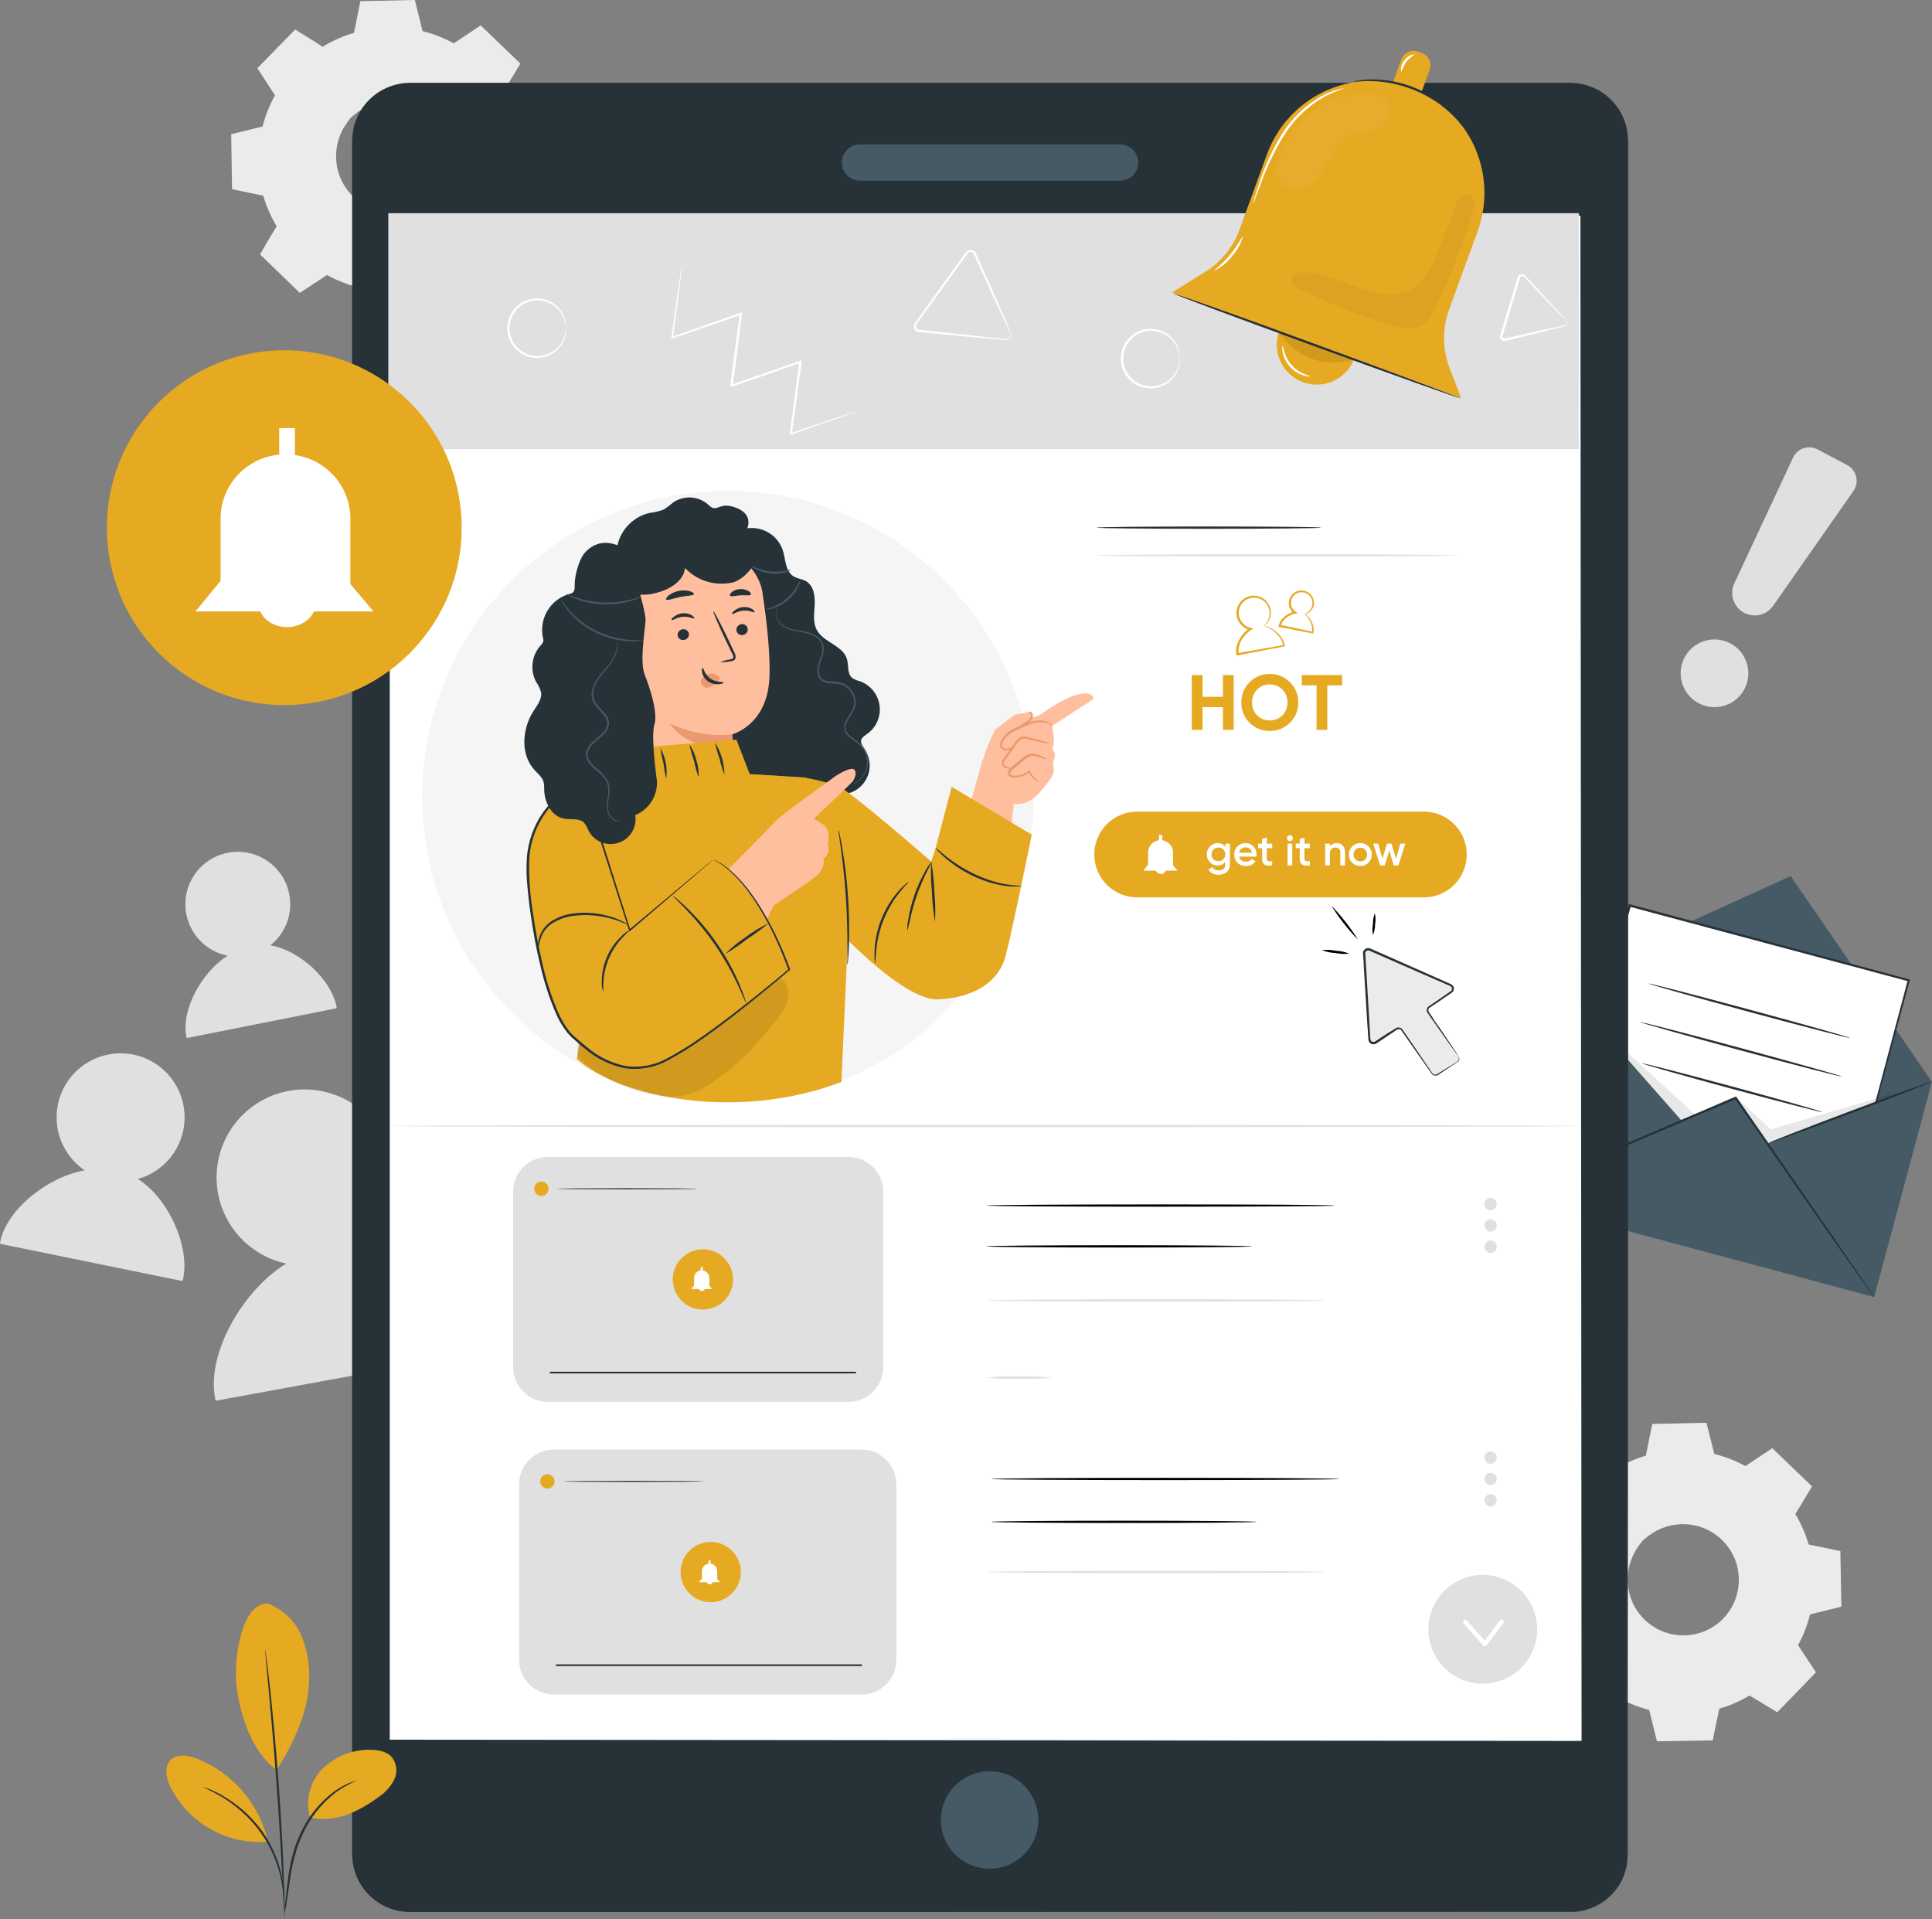 <svg width="444" height="441" viewBox="0 0 444 441" fill="none" xmlns="http://www.w3.org/2000/svg">
<rect x="0" y="0" width="444" height="441" fill="#808080" stroke="none"/>
<path d="M371.04 337.737C373.32 336.365 375.771 335.3 378.33 334.57L379.827 327.362L392.044 327.148L393.796 334.275C396.378 334.908 398.864 335.884 401.187 337.177L407.357 333.104L416.123 341.575L412.305 347.867C413.682 350.145 414.747 352.597 415.472 355.157L422.69 356.664L422.904 368.882L415.777 370.633C415.141 373.219 414.162 375.708 412.865 378.035L416.938 384.144L408.467 392.91L402.165 389.092C399.889 390.472 397.437 391.537 394.875 392.258L393.378 399.477L381.16 399.691L379.409 392.564C376.826 391.927 374.34 390.948 372.018 389.652L365.909 393.724L357.132 385.253L360.95 378.961C359.578 376.682 358.513 374.23 357.784 371.671L350.565 370.165L350.352 357.947L357.479 356.185C358.117 353.603 359.096 351.117 360.39 348.794L356.318 342.685L364.779 333.909L371.081 337.727L371.04 337.737ZM377.536 353.976C375.738 355.837 374.532 358.189 374.07 360.735C373.609 363.281 373.913 365.907 374.943 368.28C375.974 370.654 377.686 372.668 379.862 374.069C382.037 375.469 384.579 376.193 387.167 376.149C389.754 376.105 392.27 375.295 394.397 373.821C396.523 372.347 398.165 370.275 399.114 367.868C400.064 365.461 400.278 362.826 399.73 360.297C399.182 357.768 397.896 355.459 396.035 353.66C393.54 351.249 390.19 349.928 386.72 349.987C383.251 350.046 379.947 351.481 377.536 353.976Z" fill="#EBEBEB"/>
<path d="M377.535 353.976C378.224 353.138 379.047 352.419 379.969 351.848C382.492 350.203 385.507 349.483 388.501 349.812C390.569 350.023 392.557 350.721 394.304 351.848C396.314 353.156 397.936 354.982 398.998 357.132C399.576 358.287 399.978 359.523 400.189 360.797C400.431 362.142 400.455 363.517 400.26 364.87C399.885 367.707 398.61 370.349 396.621 372.408C394.633 374.466 392.036 375.831 389.213 376.304C387.869 376.546 386.493 376.57 385.141 376.375C383.858 376.223 382.606 375.88 381.425 375.357C379.239 374.366 377.359 372.809 375.978 370.847C374.524 368.764 373.7 366.307 373.604 363.768C373.508 361.23 374.145 358.718 375.438 356.531C375.976 355.588 376.664 354.739 377.474 354.017C377.546 354.078 376.69 354.882 375.682 356.674C374.279 359.224 373.77 362.17 374.237 365.043C374.546 367.009 375.313 368.875 376.477 370.49C377.812 372.339 379.615 373.801 381.7 374.726C384.002 375.736 386.552 376.048 389.03 375.622C391.705 375.17 394.164 373.871 396.046 371.918C397.929 369.964 399.134 367.458 399.486 364.768C399.674 363.504 399.656 362.219 399.436 360.96C399.254 359.749 398.883 358.574 398.336 357.478C397.404 355.557 396.008 353.898 394.272 352.654C392.537 351.409 390.518 350.618 388.399 350.351C385.513 349.988 382.588 350.601 380.091 352.092C378.37 353.161 377.597 354.047 377.535 353.976Z" fill="#EBEBEB"/>
<path d="M371.04 337.737L370.633 337.523L369.421 336.831L364.677 334.02H364.87L356.45 342.838V342.603L360.523 348.712L360.594 348.824L360.533 348.946C359.246 351.25 358.273 353.715 357.641 356.277V356.42H357.499L350.372 358.191L350.575 357.926C350.647 361.765 350.728 365.837 350.81 370.144L350.575 369.869L357.794 371.356H357.977L358.028 371.539C358.756 374.069 359.813 376.493 361.174 378.747L361.276 378.92L361.174 379.083L357.366 385.386L357.315 384.978L366.092 393.429H365.664L371.773 389.356L371.956 389.234L372.15 389.346C374.451 390.618 376.908 391.583 379.46 392.217L379.674 392.268L379.725 392.482C380.274 394.722 380.875 397.165 381.476 399.609L381.12 399.324L393.337 399.11L392.981 399.405C393.449 397.125 393.999 394.661 394.477 392.187L394.528 391.963L394.742 391.902C397.269 391.181 399.689 390.13 401.94 388.776L402.134 388.654L402.327 388.776L408.63 392.594L408.161 392.655L416.632 383.889V384.347C415.275 382.27 413.917 380.217 412.56 378.187L412.437 377.994L412.539 377.8C413.823 375.508 414.793 373.052 415.421 370.5V370.287L415.634 370.236L422.761 368.484L422.497 368.841C422.422 364.673 422.354 360.601 422.293 356.623L422.568 356.959L415.349 355.452L415.156 355.401L415.095 355.208C414.383 352.723 413.346 350.344 412.01 348.132L411.908 347.959L412.01 347.796L415.838 341.504L415.889 341.891L407.133 333.399H407.489L401.319 337.421L401.187 337.513L401.044 337.431C398.739 336.147 396.274 335.171 393.714 334.53H393.571V334.377C392.94 331.781 392.37 329.429 391.841 327.25L392.054 327.413L379.837 327.576L380 327.443C379.378 330.325 378.869 332.687 378.452 334.652V334.723H378.381C376.459 335.253 374.594 335.969 372.812 336.861L371.498 337.553C371.36 337.641 371.214 337.712 371.06 337.767L371.468 337.492C371.742 337.319 372.17 337.065 372.75 336.759C374.523 335.811 376.389 335.05 378.32 334.489L378.228 334.58L379.684 327.352V327.219H379.816L392.034 326.955H392.217V327.128C392.767 329.347 393.347 331.689 393.999 334.255L393.816 334.071C396.422 334.706 398.932 335.685 401.279 336.983H401.004L407.113 332.911L407.306 332.789L407.469 332.951L416.255 341.402L416.439 341.565L416.306 341.779L412.499 348.091V347.755C413.896 350.054 414.978 352.53 415.716 355.116L415.461 354.882L422.68 356.379L422.945 356.43V356.705C423.016 360.665 423.087 364.738 423.169 368.922V369.207L422.894 369.279L415.767 371.04L416.031 370.775C415.393 373.39 414.407 375.906 413.099 378.259V377.882C414.433 379.918 415.787 381.954 417.172 384.042L417.335 384.286L417.131 384.5L408.65 393.266L408.446 393.48L408.192 393.327L401.89 389.509H402.276C399.97 390.903 397.488 391.981 394.895 392.716L395.16 392.431C394.64 394.905 394.142 397.369 393.663 399.65L393.602 399.935H393.296L381.079 400.138H380.784L380.712 399.853C380.112 397.379 379.511 394.936 378.961 392.726L379.236 392.991C376.622 392.342 374.105 391.349 371.753 390.038H372.119L365.949 394.111L365.715 394.264L365.522 394.07C362.467 391.128 359.515 388.247 356.755 385.589L356.562 385.406L356.705 385.172L360.533 378.88V379.216C359.147 376.912 358.075 374.433 357.346 371.844L357.58 372.058L350.392 370.531H350.168V370.297C350.107 366.014 350.046 361.941 349.985 358.079V357.865L350.188 357.814L357.315 356.084L357.132 356.267C357.778 353.661 358.771 351.155 360.085 348.814V349.048L356.073 342.868L355.992 342.736L356.094 342.634L364.616 333.908L364.677 333.837L364.758 333.888L369.401 336.78L370.592 337.533C370.746 337.59 370.896 337.658 371.04 337.737Z" fill="#EBEBEB"/>
<path d="M74.161 10.752C76.439 9.375 78.891 8.31 81.451 7.585L82.948 0.367L95.165 0.153L96.927 7.28C99.51 7.916 101.996 8.895 104.318 10.192L110.478 6.119L119.254 14.59L115.426 20.953C116.803 23.231 117.867 25.683 118.593 28.243L125.801 29.74L126.015 41.958L118.888 43.709C118.247 46.29 117.268 48.776 115.976 51.1L120.049 57.27L111.588 66.037L105.245 62.198C102.967 63.574 100.515 64.639 97.955 65.365L96.448 72.583L84.231 72.797L82.479 65.67C79.893 65.034 77.404 64.055 75.078 62.758L68.969 66.831L60.141 58.299L63.959 51.996C62.581 49.727 61.516 47.282 60.793 44.727L53.574 43.23L53.361 31.013L60.488 29.261C61.124 26.679 62.103 24.193 63.399 21.87L59.327 15.7L67.798 6.934L74.1 10.752H74.161ZM80.657 26.991C78.857 28.852 77.649 31.204 77.187 33.752C76.725 36.299 77.028 38.926 78.06 41.3C79.091 43.675 80.804 45.69 82.981 47.09C85.158 48.491 87.702 49.215 90.29 49.169C92.879 49.123 95.395 48.311 97.522 46.834C99.648 45.358 101.289 43.283 102.236 40.874C103.183 38.465 103.394 35.828 102.842 33.299C102.29 30.77 101.001 28.461 99.136 26.665C97.902 25.472 96.444 24.535 94.847 23.905C93.251 23.276 91.545 22.968 89.829 22.998C88.113 23.029 86.419 23.397 84.846 24.082C83.272 24.767 81.848 25.756 80.657 26.991Z" fill="#EBEBEB"/>
<path d="M80.657 26.991C81.344 26.148 82.166 25.425 83.09 24.853C85.615 23.212 88.629 22.493 91.622 22.817C93.849 23.053 95.978 23.851 97.812 25.135C99.646 26.419 101.125 28.147 102.109 30.157C103.285 32.541 103.725 35.22 103.372 37.854C103.004 40.694 101.732 43.34 99.745 45.401C97.757 47.461 95.159 48.828 92.335 49.298C91.007 49.537 89.648 49.558 88.313 49.359C87.029 49.219 85.774 48.875 84.597 48.341C82.412 47.354 80.532 45.8 79.15 43.841C77.955 42.139 77.18 40.178 76.89 38.119C76.432 35.119 77.041 32.053 78.611 29.455C79.15 28.516 79.838 27.67 80.647 26.95C80.001 27.805 79.4 28.692 78.845 29.608C77.445 32.158 76.936 35.104 77.399 37.977C77.737 40.085 78.599 42.075 79.904 43.764C81.209 45.454 82.918 46.789 84.872 47.649C87.172 48.67 89.723 48.985 92.203 48.555C94.868 48.101 97.318 46.807 99.196 44.862C101.073 42.917 102.28 40.422 102.639 37.742C102.843 36.478 102.843 35.189 102.639 33.924C102.431 32.722 102.043 31.559 101.488 30.473C100.564 28.548 99.17 26.887 97.435 25.641C95.701 24.396 93.681 23.607 91.561 23.346C88.673 22.981 85.746 23.59 83.243 25.077C81.482 26.176 80.718 27.062 80.657 26.991Z" fill="#EBEBEB"/>
<path d="M74.161 10.752C74.019 10.693 73.883 10.621 73.754 10.538L72.542 9.835L67.798 7.056H67.94L59.531 15.832V15.598L63.603 21.707L63.674 21.819L63.613 21.931C62.334 24.241 61.372 26.714 60.752 29.282V29.424H60.61L53.483 31.206L53.687 30.941C53.768 34.78 53.849 38.852 53.931 43.159L53.697 42.874L60.915 44.36H61.099V44.544C61.814 47.109 62.869 49.567 64.234 51.854L64.336 52.017L64.234 52.19L60.447 58.472V58.054L69.223 66.515H68.785L74.894 62.442L75.078 62.32L75.261 62.422C77.559 63.7 80.017 64.666 82.571 65.293H82.785V65.507C83.335 67.747 83.946 70.201 84.546 72.634L84.18 72.359L96.397 72.135L96.041 72.43C96.509 70.15 97.059 67.696 97.538 65.222V64.998L97.762 64.937C100.286 64.218 102.703 63.167 104.95 61.811L105.143 61.699L105.337 61.811L111.639 65.639L111.171 65.69L119.703 56.944V57.403C118.345 55.366 116.988 53.33 115.63 51.294L115.508 51.111L115.62 50.917C116.895 48.615 117.858 46.153 118.481 43.597L118.532 43.383L118.746 43.332L125.873 41.591L125.598 41.937C125.537 37.77 125.472 33.697 125.404 29.72L125.679 30.045L118.481 28.569H118.287L118.226 28.375C117.51 25.843 116.462 23.416 115.111 21.157L115.009 20.994L115.111 20.821C116.414 18.663 117.697 16.575 118.939 14.529L118.99 14.916L110.234 6.435H110.59L104.42 10.456L104.278 10.548L104.135 10.466C101.835 9.178 99.373 8.202 96.815 7.565H96.672V7.422C96.041 4.816 95.481 2.474 94.942 0.295L95.165 0.468L82.948 0.631L83.111 0.499C82.5 3.37 81.991 5.732 81.563 7.697V7.768H81.492C79.568 8.304 77.699 9.024 75.912 9.917L74.609 10.599L74.171 10.823C74.3 10.721 74.436 10.629 74.579 10.548C74.854 10.375 75.271 10.12 75.862 9.805C77.63 8.856 79.493 8.095 81.421 7.534L81.339 7.626L82.795 0.407V0.275H82.938L95.155 0H95.328L95.379 0.173L97.151 7.3L96.978 7.127C99.585 7.759 102.095 8.738 104.441 10.039H104.166L110.275 5.966L110.468 5.834L110.631 5.997L119.418 14.447L119.601 14.62L119.468 14.834L115.661 21.137V20.801C117.058 23.103 118.14 25.582 118.878 28.172L118.623 27.938L125.852 29.455L126.127 29.516V29.791C126.208 33.755 126.287 37.827 126.361 42.008V42.294L126.086 42.365L118.959 44.126L119.224 43.851C118.582 46.469 117.593 48.989 116.282 51.345V50.968L120.354 57.077L120.517 57.321L120.313 57.535L111.843 66.311L111.639 66.525L111.384 66.362L105.082 62.544H105.459C103.155 63.932 100.676 65.007 98.088 65.741L98.352 65.466L96.845 72.675L96.784 72.97H96.489L84.271 73.184H83.976L83.905 72.899L82.154 65.772L82.418 66.036C79.803 65.39 77.287 64.397 74.935 63.084H75.312L69.142 67.156L68.908 67.309L68.704 67.116L59.948 58.635L59.755 58.451L59.897 58.227C61.19 55.926 62.483 53.778 63.685 51.854V52.19C62.282 49.877 61.193 47.388 60.447 44.788L60.681 45.012L53.473 43.495L53.32 43.444V43.21C53.259 38.934 53.198 34.861 53.137 30.992V30.778H53.35L60.477 29.037L60.304 29.221C60.95 26.619 61.944 24.115 63.257 21.778V22.002L59.235 15.812L59.144 15.679L59.256 15.567L67.767 6.852L67.839 6.781L67.92 6.832L72.563 9.713L73.754 10.477C73.894 10.561 74.03 10.653 74.161 10.752Z" fill="#EBEBEB"/>
<path d="M412.091 105.123L398.57 134.058C398.035 135.2 397.936 136.499 398.292 137.709C398.649 138.919 399.436 139.956 400.505 140.625C401.628 141.332 402.98 141.58 404.28 141.316C405.581 141.053 406.73 140.299 407.489 139.21L425.958 112.8C426.286 112.327 426.509 111.79 426.614 111.225C426.72 110.66 426.704 110.078 426.568 109.52C426.433 108.961 426.18 108.437 425.828 107.983C425.475 107.529 425.03 107.154 424.523 106.884L417.65 103.249C417.164 102.997 416.632 102.845 416.086 102.803C415.54 102.761 414.991 102.829 414.472 103.004C413.953 103.179 413.475 103.457 413.066 103.821C412.657 104.185 412.325 104.628 412.091 105.123Z" fill="#E0E0E0"/>
<path d="M399.324 160.408C398.199 161.458 396.788 162.15 395.269 162.398C393.75 162.646 392.192 162.438 390.791 161.8C389.391 161.161 388.211 160.122 387.402 158.814C386.592 157.505 386.189 155.985 386.243 154.447C386.297 152.909 386.806 151.422 387.706 150.173C388.606 148.925 389.855 147.971 391.297 147.433C392.739 146.895 394.308 146.797 395.806 147.151C397.304 147.505 398.663 148.295 399.711 149.422C401.115 150.931 401.863 152.935 401.79 154.995C401.718 157.055 400.831 159.001 399.324 160.408Z" fill="#E0E0E0"/>
<path d="M82.337 286.616C85.991 283.806 88.576 279.831 89.663 275.351C90.75 270.871 90.275 266.154 88.315 261.981C86.356 257.808 83.029 254.429 78.888 252.405C74.746 250.38 70.037 249.831 65.54 250.848C61.044 251.865 57.029 254.387 54.162 257.997C51.294 261.607 49.746 266.088 49.773 270.698C49.8 275.309 51.401 279.771 54.31 283.347C57.22 286.923 61.263 289.399 65.772 290.363C56.15 296.207 47.445 310.644 49.42 321.243C49.42 321.467 49.563 321.66 49.603 321.884L107.474 311.265C107.474 311.041 107.474 310.817 107.423 310.593C105.469 299.933 93.343 288.642 82.337 286.616Z" fill="#E0E0E0"/>
<path d="M31.695 270.927C34.921 270.02 37.742 268.04 39.689 265.312C41.637 262.585 42.595 259.274 42.404 255.928C42.214 252.582 40.887 249.401 38.643 246.912C36.399 244.423 33.372 242.774 30.064 242.239C26.756 241.704 23.364 242.315 20.449 243.97C17.535 245.626 15.274 248.226 14.039 251.342C12.804 254.458 12.67 257.902 13.659 261.104C14.648 264.306 16.7 267.075 19.477 268.951C11.393 270.275 1.619 277.657 0.051 285.343C0.051 285.506 0.051 285.659 0 285.822L41.927 294.385C41.927 294.222 42.049 294.079 42.08 293.916C43.688 286.199 38.567 275.284 31.695 270.927Z" fill="#E0E0E0"/>
<path d="M62.147 217.23C64.298 215.522 65.802 213.131 66.408 210.452C67.015 207.773 66.689 204.968 65.484 202.5C64.279 200.032 62.267 198.049 59.781 196.88C57.296 195.711 54.486 195.426 51.816 196.072C49.147 196.718 46.778 198.257 45.102 200.432C43.425 202.608 42.543 205.291 42.599 208.037C42.656 210.783 43.648 213.428 45.413 215.533C47.177 217.638 49.608 219.077 52.302 219.612C46.62 223.176 41.57 231.83 42.823 238.153C42.823 238.285 42.914 238.407 42.945 238.54L77.338 231.698C77.338 231.565 77.338 231.433 77.338 231.301C76.055 224.937 68.724 218.34 62.147 217.23Z" fill="#E0E0E0"/>
<path d="M411.521 201.317L358.272 225.548L393.256 269.369L412.875 269.695L443.949 248.558L411.521 201.317Z" fill="#455A64"/>
<path d="M374.569 208.075L356.442 275.632L420.547 292.832L438.674 225.276L374.569 208.075Z" fill="white"/>
<path d="M420.532 292.817C420.553 292.703 420.58 292.591 420.613 292.481L420.847 291.544C421.071 290.699 421.387 289.508 421.804 287.889C422.649 284.692 423.841 280.029 425.439 274.103L438.43 225.233L438.604 225.507L374.461 208.342L374.787 208.158L356.623 275.702L356.46 275.427L402.867 288.001L415.879 291.554L419.32 292.501C420.104 292.715 420.511 292.847 420.511 292.847L419.361 292.562L415.95 291.676L402.948 288.245L356.369 275.844L356.145 275.783L356.206 275.569C361.439 256.011 367.65 232.808 374.298 207.996L374.359 207.741L374.624 207.812L438.716 225.039L438.94 225.1L438.878 225.324C433.401 245.555 428.829 262.456 425.643 274.317C424.034 280.202 422.771 284.834 421.896 288.021C421.468 289.579 421.132 290.78 420.878 291.615C420.766 292.002 420.674 292.308 420.613 292.532C420.593 292.628 420.566 292.724 420.532 292.817Z" fill="#263238"/>
<path d="M344.986 275.071L358.273 225.548L386.608 257.691L398.846 252.183L406.39 262.7L444 248.548L430.713 298.07L344.986 275.071Z" fill="#455A64"/>
<path d="M430.713 298.07C430.713 298.07 430.642 297.999 430.52 297.846L430.031 297.225C429.583 296.594 428.952 295.708 428.148 294.598L421.275 284.845L398.652 252.427L398.978 252.519L397.736 253.058C383.227 259.279 370.073 264.869 360.523 268.86C355.758 270.896 351.889 272.454 349.201 273.533C347.857 274.073 346.819 274.48 346.096 274.745C345.749 274.915 345.378 275.032 344.996 275.091L397.522 252.57L398.764 252.04C398.821 252.015 398.884 252.01 398.944 252.027C399.003 252.044 399.055 252.081 399.09 252.132L421.571 284.621L428.3 294.466L430.113 297.154C430.296 297.449 430.449 297.673 430.571 297.856C430.622 297.925 430.67 297.996 430.713 298.07Z" fill="#263238"/>
<path d="M425.144 238.519C425.144 238.662 414.698 235.974 401.9 232.512C389.102 229.051 378.758 226.129 378.798 225.996C378.839 225.864 389.234 228.542 402.043 232.003C414.851 235.465 425.185 238.377 425.144 238.519Z" fill="#263238"/>
<path d="M423.301 247.398C423.301 247.54 412.855 244.852 400.057 241.391C387.259 237.929 376.915 235.007 376.946 234.875C376.976 234.742 387.392 237.42 400.19 240.882C412.988 244.343 423.332 247.255 423.301 247.398Z" fill="#263238"/>
<path d="M418.832 255.563C418.832 255.706 409.485 253.313 398.041 250.218C386.597 247.123 377.342 244.496 377.383 244.353C377.424 244.211 386.73 246.603 398.174 249.699C409.617 252.794 418.832 255.42 418.832 255.563Z" fill="#263238"/>
<g opacity="0.3">
<path opacity="0.3" d="M367.009 235.455L389.744 256.286L386.486 257.559L367.009 235.455Z" fill="black"/>
</g>
<g opacity="0.3">
<path opacity="0.3" d="M399.039 252.172L406.919 259.503C406.919 259.503 441.923 249.322 441.699 249.413L406.39 262.649L399.039 252.172Z" fill="black"/>
</g>
<path d="M444 248.548C444 248.68 435.672 251.959 425.287 255.868C414.902 259.778 406.441 262.843 406.39 262.7C406.339 262.558 414.708 259.289 425.104 255.38C435.499 251.47 443.949 248.405 444 248.548Z" fill="#263238"/>
<path d="M360.716 19.324H94.157C86.943 19.324 81.095 25.173 81.095 32.387V426.284C81.095 433.499 86.943 439.347 94.157 439.347H360.716C367.931 439.347 373.779 433.499 373.779 426.284V32.387C373.779 25.173 367.931 19.324 360.716 19.324Z" fill="#263238"/>
<path d="M360.716 439.347L361.623 439.276C361.999 439.264 362.374 439.22 362.742 439.143C363.262 439.066 363.776 438.954 364.28 438.807C365.706 438.391 367.052 437.737 368.261 436.873C369.932 435.674 371.296 434.098 372.242 432.271C372.808 431.176 373.219 430.007 373.463 428.799C373.677 427.453 373.755 426.088 373.698 424.726C373.698 421.845 373.698 418.689 373.698 415.278C373.698 408.436 373.698 400.556 373.698 391.688C373.698 356.185 373.647 304.82 373.606 241.35C373.606 209.614 373.606 174.855 373.606 137.499C373.606 118.847 373.606 99.57 373.606 79.669V49.431C373.606 44.326 373.606 39.181 373.606 33.996C373.661 32.716 373.593 31.434 373.402 30.167C373.189 28.91 372.78 27.694 372.191 26.563C371.012 24.27 369.176 22.381 366.917 21.137C365.776 20.541 364.561 20.103 363.302 19.833C362.017 19.628 360.714 19.547 359.413 19.589H94.188C91.208 19.585 88.32 20.622 86.023 22.522C83.727 24.423 82.168 27.066 81.614 29.994C81.396 31.463 81.321 32.95 81.39 34.433V83.548C81.39 107.135 81.39 130.356 81.39 153.209C81.39 198.883 81.39 242.938 81.39 284.895C81.39 326.853 81.39 366.743 81.39 404.018V417.895C81.39 420.189 81.39 422.47 81.39 424.737C81.358 425.859 81.409 426.982 81.543 428.096C81.701 429.193 82.002 430.265 82.439 431.283C83.311 433.303 84.688 435.065 86.437 436.401C88.186 437.736 90.248 438.6 92.427 438.909C93.511 439.039 94.604 439.086 95.695 439.052H105.51H155.327L305.655 439.143L346.524 439.204H357.153H360.777H357.153H346.524L305.655 439.265L155.327 439.357H105.51H95.695C94.583 439.396 93.47 439.348 92.366 439.215C90.108 438.894 87.97 438.001 86.156 436.62C84.341 435.238 82.911 433.415 82.001 431.324C81.557 430.264 81.246 429.152 81.075 428.015C80.933 426.877 80.881 425.73 80.922 424.584C80.922 422.313 80.922 420.033 80.922 417.742V404.13C80.922 366.815 80.922 326.934 80.922 285.007C80.922 243.08 80.922 198.995 80.922 153.321C80.922 130.481 80.922 107.261 80.922 83.66V34.454C80.853 32.933 80.932 31.409 81.156 29.903C81.732 26.838 83.363 24.073 85.766 22.086C88.169 20.1 91.192 19.018 94.31 19.029H359.434C360.769 18.977 362.107 19.062 363.425 19.284C364.74 19.56 366.011 20.016 367.202 20.638C369.555 21.938 371.468 23.909 372.7 26.298C373.307 27.479 373.73 28.746 373.952 30.055C374.144 31.353 374.216 32.665 374.166 33.975V49.431C374.166 59.653 374.166 69.736 374.166 79.679C374.166 99.553 374.166 118.83 374.166 137.51C374.166 174.835 374.166 209.594 374.166 241.36C374.166 304.831 374.095 356.196 374.074 391.698C374.074 400.566 374.074 408.446 374.074 415.288C374.074 418.699 374.074 421.855 374.074 424.737C374.123 426.116 374.034 427.498 373.81 428.86C373.56 430.078 373.146 431.256 372.578 432.363C371.599 434.197 370.204 435.777 368.505 436.975C367.286 437.841 365.925 438.489 364.483 438.889C363.98 439.04 363.466 439.153 362.946 439.225C362.573 439.296 362.195 439.333 361.816 439.337L360.716 439.347Z" fill="#263238"/>
<path d="M363.465 49.288H89.24V400.057H363.465V49.288Z" fill="white"/>
<path d="M363.465 400.057C363.465 397.736 363.353 257.518 363.2 49.288L363.465 49.553H89.27L89.566 49.258C89.566 179.325 89.566 300.107 89.566 400.027L89.321 399.782L363.547 400.027L89.321 400.271H88.955V400.057C88.955 300.137 88.955 179.355 88.904 49.288V48.993H89.23H363.424H363.689V49.258C363.567 257.518 363.465 397.736 363.465 400.057Z" fill="#263238"/>
<path d="M238.621 418.231C238.621 420.446 237.965 422.611 236.734 424.453C235.503 426.295 233.754 427.73 231.708 428.578C229.661 429.426 227.41 429.647 225.237 429.215C223.065 428.783 221.069 427.716 219.503 426.15C217.936 424.584 216.87 422.588 216.438 420.416C216.005 418.243 216.227 415.991 217.075 413.945C217.923 411.899 219.358 410.149 221.2 408.919C223.042 407.688 225.207 407.031 227.422 407.031C230.392 407.031 233.241 408.211 235.341 410.312C237.442 412.412 238.621 415.261 238.621 418.231Z" fill="#455A64"/>
<path d="M306.683 277.035C306.683 277.188 288.785 277.3 266.701 277.3C244.618 277.3 226.709 277.188 226.709 277.035C226.709 276.883 244.608 276.771 266.701 276.771C288.795 276.771 306.683 276.862 306.683 277.035Z" fill="black"/>
<path d="M287.695 286.412C287.695 286.565 274.042 286.677 257.202 286.677C240.362 286.677 226.709 286.565 226.709 286.412C226.709 286.26 240.362 286.148 257.202 286.148C274.042 286.148 287.695 286.27 287.695 286.412Z" fill="black"/>
<path d="M304.474 298.824C304.474 298.966 287.064 299.088 265.591 299.088C244.119 299.088 226.709 298.966 226.709 298.824C226.709 298.681 244.119 298.559 265.591 298.559C287.064 298.559 304.474 298.681 304.474 298.824Z" fill="#E0E0E0"/>
<path d="M342.563 278.115C342.376 278.116 342.191 278.081 342.018 278.01C341.845 277.939 341.688 277.835 341.556 277.704C341.423 277.572 341.318 277.416 341.246 277.243C341.174 277.071 341.137 276.886 341.137 276.7C341.137 276.322 341.288 275.959 341.555 275.692C341.822 275.424 342.185 275.274 342.563 275.274C342.939 275.277 343.299 275.428 343.564 275.695C343.829 275.962 343.978 276.323 343.978 276.7C343.978 277.075 343.829 277.435 343.564 277.7C343.298 277.966 342.938 278.115 342.563 278.115Z" fill="#E0E0E0"/>
<path d="M342.563 283.022C342.376 283.023 342.191 282.988 342.018 282.917C341.845 282.847 341.688 282.743 341.556 282.611C341.423 282.48 341.318 282.323 341.246 282.151C341.174 281.978 341.137 281.794 341.137 281.607C341.137 281.229 341.288 280.866 341.555 280.599C341.822 280.332 342.185 280.182 342.563 280.182C342.939 280.184 343.299 280.336 343.564 280.603C343.829 280.87 343.978 281.231 343.978 281.607C343.978 281.982 343.829 282.342 343.564 282.608C343.298 282.873 342.938 283.022 342.563 283.022Z" fill="#E0E0E0"/>
<path d="M342.563 287.93C342.185 287.93 341.822 287.779 341.555 287.512C341.288 287.245 341.137 286.882 341.137 286.504C341.137 286.317 341.174 286.133 341.246 285.96C341.318 285.788 341.423 285.631 341.556 285.5C341.688 285.368 341.845 285.264 342.018 285.194C342.191 285.123 342.376 285.088 342.563 285.089C342.938 285.089 343.298 285.238 343.564 285.503C343.829 285.769 343.978 286.129 343.978 286.504C343.978 286.88 343.829 287.241 343.564 287.508C343.299 287.775 342.939 287.927 342.563 287.93Z" fill="#E0E0E0"/>
<path d="M307.783 339.865C307.783 340.007 289.874 340.13 267.791 340.13C245.707 340.13 227.809 340.007 227.809 339.865C227.809 339.722 245.707 339.6 267.791 339.6C289.874 339.6 307.783 339.722 307.783 339.865Z" fill="black"/>
<path d="M288.774 349.71C288.774 349.863 275.131 349.985 258.291 349.985C241.451 349.985 227.798 349.863 227.798 349.71C227.798 349.557 241.451 349.445 258.291 349.445C275.131 349.445 288.774 349.568 288.774 349.71Z" fill="black"/>
<path d="M304.474 361.235C304.474 361.378 287.064 361.5 265.591 361.5C244.119 361.5 226.709 361.378 226.709 361.235C226.709 361.093 244.119 360.971 265.591 360.971C287.064 360.971 304.474 361.093 304.474 361.235Z" fill="#E0E0E0"/>
<path d="M342.563 336.383C342.185 336.383 341.822 336.233 341.555 335.965C341.288 335.698 341.137 335.336 341.137 334.957C341.137 334.771 341.174 334.586 341.246 334.414C341.318 334.241 341.423 334.085 341.556 333.953C341.688 333.822 341.845 333.718 342.018 333.647C342.191 333.577 342.376 333.541 342.563 333.542C342.938 333.542 343.298 333.691 343.564 333.957C343.829 334.222 343.978 334.582 343.978 334.957C343.978 335.334 343.829 335.695 343.564 335.962C343.299 336.229 342.939 336.38 342.563 336.383Z" fill="#E0E0E0"/>
<path d="M342.563 341.28C342.376 341.281 342.191 341.246 342.018 341.175C341.845 341.105 341.688 341.001 341.556 340.869C341.423 340.738 341.318 340.581 341.246 340.409C341.174 340.236 341.137 340.052 341.137 339.865C341.137 339.487 341.288 339.124 341.555 338.857C341.822 338.59 342.185 338.439 342.563 338.439C342.939 338.442 343.299 338.593 343.564 338.86C343.829 339.128 343.978 339.489 343.978 339.865C343.978 340.24 343.829 340.6 343.564 340.866C343.298 341.131 342.938 341.28 342.563 341.28Z" fill="#E0E0E0"/>
<path d="M342.563 346.187C342.376 346.189 342.191 346.153 342.018 346.083C341.845 346.012 341.688 345.908 341.556 345.777C341.423 345.645 341.318 345.489 341.246 345.316C341.174 345.144 341.137 344.959 341.137 344.772C341.137 344.394 341.288 344.032 341.555 343.764C341.822 343.497 342.185 343.347 342.563 343.347C342.939 343.349 343.299 343.501 343.564 343.768C343.829 344.035 343.978 344.396 343.978 344.772C343.978 345.148 343.829 345.508 343.564 345.773C343.298 346.038 342.938 346.187 342.563 346.187Z" fill="#E0E0E0"/>
<path d="M362.824 48.993H89.24V103.199H362.824V48.993Z" fill="#E0E0E0"/>
<path d="M232.227 76.513C232.093 76.332 231.983 76.133 231.901 75.923C231.687 75.465 231.402 74.905 231.056 74.161C230.313 72.573 229.295 70.364 228.002 67.666C227.37 66.308 226.692 64.808 225.965 63.166L224.825 60.661L224.235 59.347L223.929 58.675C223.858 58.473 223.747 58.286 223.603 58.126C223.459 57.991 223.273 57.911 223.076 57.898C222.88 57.885 222.685 57.94 222.524 58.054C222.354 58.214 222.207 58.395 222.086 58.594L221.628 59.225L219.765 61.832L215.825 67.299L211.885 72.756L210.938 74.07C210.785 74.256 210.652 74.457 210.541 74.671C210.475 74.862 210.475 75.07 210.541 75.261C210.611 75.452 210.749 75.611 210.927 75.709C211.138 75.793 211.362 75.838 211.589 75.841L213.096 75.994L223.664 77.114L230.791 77.918C230.935 77.973 231.089 77.997 231.243 77.988C231.397 77.979 231.547 77.938 231.684 77.867C231.82 77.796 231.94 77.696 232.036 77.575C232.131 77.454 232.2 77.314 232.237 77.165C232.284 76.95 232.284 76.728 232.237 76.513C232.303 76.611 232.348 76.721 232.371 76.836C232.394 76.951 232.393 77.07 232.369 77.185C232.32 77.478 232.16 77.741 231.922 77.918C231.758 78.029 231.573 78.105 231.378 78.142C231.184 78.178 230.984 78.175 230.791 78.132L223.664 77.491L213.086 76.473L211.579 76.32H211.192C211.031 76.304 210.876 76.255 210.734 76.177C210.451 76.028 210.23 75.783 210.113 75.485C209.996 75.177 209.996 74.836 210.113 74.528C210.239 74.268 210.392 74.022 210.571 73.795C210.89 73.367 211.206 72.929 211.518 72.481L215.448 67.014L219.388 61.557C220.03 60.671 220.651 59.806 221.272 58.961L221.73 58.329L221.954 58.014C222.041 57.886 222.152 57.775 222.28 57.688C222.534 57.506 222.843 57.418 223.155 57.439C223.467 57.459 223.762 57.587 223.99 57.8C224.182 58.004 224.327 58.247 224.418 58.513L224.713 59.185L225.304 60.498C225.69 61.363 226.057 62.208 226.424 63.023L228.46 67.543C229.651 70.272 230.628 72.502 231.321 74.111C231.636 74.844 231.881 75.444 232.074 75.902C232.146 76.1 232.197 76.305 232.227 76.513Z" fill="white"/>
<path d="M359.912 73.581C359.912 73.581 359.769 73.489 359.545 73.275L358.578 72.329L355.106 68.745L352.714 66.26C352.286 65.812 351.848 65.344 351.39 64.876L350.698 64.143C350.474 63.929 350.209 63.573 350.026 63.501C349.917 63.453 349.794 63.444 349.679 63.476C349.564 63.507 349.464 63.578 349.394 63.674C349.327 63.81 349.276 63.954 349.242 64.102L349.089 64.621C348.879 65.3 348.665 66.013 348.448 66.759L347.104 71.26C346.635 72.797 346.187 74.314 345.75 75.749L345.414 76.829C345.281 77.226 345.24 77.419 345.414 77.633C345.496 77.725 345.607 77.786 345.729 77.806C345.874 77.811 346.019 77.79 346.157 77.745L347.175 77.511L354.383 75.862L359.26 74.843C359.365 74.848 359.469 74.83 359.566 74.792C359.664 74.753 359.752 74.695 359.825 74.62C359.898 74.544 359.954 74.455 359.99 74.357C360.026 74.258 360.041 74.154 360.034 74.049C360.034 73.764 359.861 73.642 359.891 73.622C359.961 73.669 360.019 73.731 360.063 73.803C360.107 73.875 360.135 73.956 360.146 74.039C360.181 74.248 360.137 74.462 360.024 74.64C359.938 74.751 359.83 74.845 359.708 74.915C359.586 74.984 359.451 75.029 359.311 75.047L354.475 76.269L347.287 78.02L346.269 78.275L345.994 78.336C345.81 78.38 345.617 78.372 345.437 78.312C345.257 78.253 345.097 78.145 344.976 78C344.812 77.814 344.722 77.575 344.721 77.328C344.749 77.12 344.796 76.915 344.864 76.717C344.976 76.36 345.078 76.004 345.19 75.638C345.617 74.182 346.075 72.685 346.533 71.147C346.992 69.61 347.45 68.093 347.888 66.657C348.112 65.935 348.325 65.222 348.539 64.519L348.702 64L348.773 63.746C348.806 63.632 348.857 63.526 348.926 63.43C349.063 63.24 349.261 63.102 349.487 63.041C349.714 62.98 349.954 62.998 350.168 63.094C350.348 63.191 350.507 63.323 350.637 63.481L350.993 63.858L351.675 64.591C352.123 65.079 352.551 65.548 352.978 65.996L355.31 68.531L358.761 72.217L359.657 73.235C359.754 73.341 359.839 73.457 359.912 73.581Z" fill="white"/>
<path d="M197.549 94.239C197.463 94.29 197.371 94.332 197.274 94.361L196.47 94.677L193.334 95.817L181.809 99.889L181.514 100.002V99.686C182.125 94.962 182.868 89.311 183.682 83.09L184.008 83.355L168.217 88.873L167.871 88.588V88.507V88.364V88.1L167.942 87.55L168.084 86.471C168.186 85.748 168.278 85.035 168.38 84.322C168.563 82.897 168.756 81.482 168.94 80.097C169.316 77.328 169.683 74.64 170.039 72.054L170.365 72.329L154.543 77.776L154.238 77.877L154.289 77.562C155.001 72.471 155.592 68.398 155.999 65.446C156.213 64.051 156.376 62.952 156.498 62.157C156.549 61.801 156.6 61.526 156.641 61.292C156.649 61.195 156.67 61.099 156.702 61.007C156.717 61.105 156.717 61.204 156.702 61.302L156.62 62.167C156.518 62.972 156.396 64.071 156.223 65.477C155.857 68.388 155.327 72.532 154.686 77.613L154.421 77.409L170.212 71.85L170.589 71.718L170.538 72.125C170.202 74.711 169.836 77.399 169.52 80.168C169.337 81.553 169.154 82.968 168.96 84.383C168.868 85.096 168.767 85.819 168.675 86.542L168.522 87.621L168.451 88.171V88.436V88.578V88.68L168.105 88.395L183.906 82.907L184.293 82.775L184.242 83.182C183.387 89.392 182.613 95.033 181.962 99.757L181.707 99.543L193.263 95.634L196.429 94.616L197.264 94.361C197.351 94.304 197.448 94.263 197.549 94.239Z" fill="white"/>
<path d="M130.118 75.424C130.057 75.424 130.118 74.833 129.802 73.825C129.409 72.417 128.56 71.178 127.389 70.302C126.524 69.66 125.512 69.244 124.445 69.093C123.378 68.942 122.29 69.06 121.281 69.437C120.097 69.867 119.069 70.639 118.328 71.657C117.746 72.455 117.357 73.377 117.191 74.351C117.026 75.325 117.089 76.323 117.375 77.269C117.661 78.214 118.163 79.08 118.841 79.799C119.518 80.518 120.354 81.069 121.281 81.41C122.291 81.786 123.379 81.903 124.447 81.75C125.514 81.597 126.525 81.179 127.389 80.535C128.564 79.663 129.414 78.423 129.802 77.012C130.077 75.994 130.057 75.413 130.118 75.424C130.131 75.566 130.131 75.709 130.118 75.851C130.118 76.259 130.07 76.666 129.976 77.063C129.644 78.56 128.797 79.893 127.583 80.83C126.865 81.387 126.042 81.795 125.164 82.03C124.285 82.264 123.369 82.321 122.468 82.195C121.568 82.07 120.702 81.766 119.921 81.301C119.14 80.835 118.46 80.218 117.921 79.486C117.046 78.308 116.574 76.88 116.574 75.413C116.574 73.947 117.046 72.519 117.921 71.341C118.46 70.609 119.14 69.992 119.921 69.526C120.702 69.061 121.568 68.757 122.468 68.632C123.369 68.506 124.285 68.563 125.164 68.797C126.042 69.032 126.865 69.44 127.583 69.997C128.793 70.937 129.639 72.269 129.976 73.764C130.07 74.165 130.118 74.575 130.118 74.986C130.131 75.132 130.131 75.278 130.118 75.424Z" fill="white"/>
<path d="M271.13 82.398C271.079 82.398 271.13 81.818 270.825 80.81C270.43 79.399 269.578 78.16 268.402 77.287C267.543 76.652 266.54 76.24 265.483 76.087C264.426 75.934 263.347 76.046 262.344 76.411C261.157 76.84 260.128 77.617 259.391 78.641C258.591 79.732 258.16 81.05 258.16 82.403C258.16 83.756 258.591 85.074 259.391 86.165C260.128 87.189 261.157 87.967 262.344 88.395C263.347 88.761 264.426 88.872 265.483 88.719C266.54 88.567 267.543 88.154 268.402 87.519C269.578 86.647 270.43 85.407 270.825 83.997C271.1 82.978 271.079 82.398 271.13 82.398C271.156 82.54 271.156 82.684 271.13 82.826C271.136 83.237 271.091 83.647 270.998 84.047C270.664 85.544 269.817 86.876 268.605 87.815C267.593 88.597 266.382 89.081 265.11 89.21C263.837 89.339 262.553 89.109 261.405 88.546C260.256 87.982 259.289 87.108 258.612 86.022C257.935 84.936 257.577 83.683 257.577 82.403C257.577 81.124 257.935 79.87 258.612 78.784C259.289 77.699 260.256 76.824 261.405 76.261C262.553 75.697 263.837 75.467 265.11 75.596C266.382 75.725 267.593 76.209 268.605 76.992C269.817 77.93 270.664 79.263 270.998 80.759C271.091 81.159 271.136 81.57 271.13 81.981C271.201 82.255 271.201 82.398 271.13 82.398Z" fill="white"/>
<path d="M362.834 258.76C362.834 258.903 301.745 259.025 226.312 259.025C150.878 259.025 89.769 258.903 89.769 258.76C89.769 258.617 150.857 258.485 226.312 258.485C301.766 258.485 362.834 258.607 362.834 258.76Z" fill="#E0E0E0"/>
<path d="M257.426 41.52H197.651C196.545 41.517 195.485 41.077 194.702 40.294C193.92 39.512 193.479 38.452 193.477 37.346C193.48 36.24 193.92 35.181 194.703 34.4C195.486 33.62 196.546 33.181 197.651 33.181H257.426C258.53 33.181 259.59 33.62 260.371 34.401C261.152 35.182 261.59 36.241 261.59 37.346C261.59 38.451 261.152 39.511 260.371 40.294C259.591 41.076 258.531 41.517 257.426 41.52Z" fill="#455A64"/>
<path d="M345.514 385.975C351.902 383.353 354.954 376.049 352.332 369.661C349.71 363.273 342.405 360.221 336.018 362.843C329.63 365.466 326.578 372.77 329.2 379.158C331.822 385.545 339.126 388.598 345.514 385.975Z" fill="#E0E0E0"/>
<path d="M341.209 378.32C341.137 378.32 341.066 378.305 341.001 378.275C340.936 378.245 340.878 378.202 340.832 378.147L336.362 373.056C336.28 372.954 336.24 372.824 336.252 372.693C336.263 372.563 336.324 372.441 336.423 372.355C336.521 372.268 336.649 372.223 336.78 372.228C336.911 372.234 337.035 372.29 337.126 372.384L341.199 377.007L344.681 372.415C344.763 372.309 344.884 372.239 345.016 372.22C345.149 372.201 345.284 372.235 345.393 372.313C345.501 372.394 345.573 372.515 345.592 372.648C345.611 372.782 345.576 372.918 345.495 373.026L341.636 378.116C341.591 378.176 341.532 378.226 341.465 378.261C341.399 378.296 341.325 378.316 341.249 378.32H341.209Z" fill="white"/>
<path d="M241.675 316.57C239.19 316.838 236.69 316.927 234.192 316.835C231.691 316.927 229.187 316.838 226.698 316.57C229.187 316.308 231.691 316.219 234.192 316.305C236.69 316.219 239.19 316.308 241.675 316.57Z" fill="#E0E0E0"/>
<path d="M194.964 265.856H125.924C121.498 265.856 117.911 269.444 117.911 273.869V314.137C117.911 318.562 121.498 322.149 125.924 322.149H194.964C199.389 322.149 202.976 318.562 202.976 314.137V273.869C202.976 269.444 199.389 265.856 194.964 265.856Z" fill="#E0E0E0"/>
<path d="M168.461 294.008C168.461 295.378 168.055 296.717 167.294 297.855C166.532 298.994 165.451 299.882 164.185 300.405C162.919 300.929 161.527 301.065 160.183 300.797C158.84 300.53 157.607 299.869 156.639 298.9C155.671 297.931 155.012 296.696 154.746 295.352C154.48 294.009 154.619 292.616 155.144 291.351C155.67 290.087 156.559 289.006 157.699 288.246C158.839 287.487 160.178 287.083 161.548 287.085C162.457 287.085 163.357 287.264 164.196 287.612C165.035 287.96 165.798 288.47 166.44 289.113C167.082 289.756 167.591 290.519 167.938 291.359C168.285 292.199 168.463 293.099 168.461 294.008Z" fill="#E6A922"/>
<path d="M196.715 315.226H126.372V315.603H196.715V315.226Z" fill="#263238"/>
<path d="M160.326 273.177C160.326 273.248 153.098 273.299 144.179 273.299C135.26 273.299 128.041 273.248 128.041 273.177C128.041 273.106 135.26 273.044 144.179 273.044C153.098 273.044 160.326 273.106 160.326 273.177Z" fill="#263238"/>
<path d="M126.066 273.177C126.066 273.504 125.969 273.823 125.787 274.094C125.605 274.366 125.347 274.577 125.045 274.702C124.743 274.826 124.411 274.858 124.091 274.794C123.771 274.729 123.477 274.571 123.247 274.34C123.016 274.108 122.86 273.813 122.798 273.492C122.735 273.172 122.769 272.84 122.896 272.539C123.022 272.237 123.235 271.98 123.508 271.8C123.78 271.62 124.1 271.525 124.427 271.527C124.643 271.527 124.857 271.57 125.056 271.653C125.256 271.736 125.437 271.858 125.589 272.011C125.742 272.164 125.862 272.346 125.944 272.546C126.026 272.746 126.067 272.961 126.066 273.177Z" fill="#E6A922"/>
<path d="M197.987 333.104H127.308C122.883 333.104 119.295 336.692 119.295 341.117V381.384C119.295 385.81 122.883 389.397 127.308 389.397H197.987C202.413 389.397 206 385.81 206 381.384V341.117C206 336.692 202.413 333.104 197.987 333.104Z" fill="#E0E0E0"/>
<path d="M170.253 361.256C170.253 362.626 169.847 363.964 169.086 365.103C168.324 366.242 167.243 367.129 165.977 367.653C164.711 368.177 163.319 368.313 161.975 368.045C160.632 367.777 159.399 367.117 158.431 366.148C157.463 365.178 156.804 363.944 156.538 362.6C156.272 361.257 156.411 359.864 156.936 358.599C157.462 357.334 158.351 356.254 159.491 355.494C160.631 354.735 161.97 354.33 163.34 354.332C164.249 354.332 165.149 354.512 165.988 354.86C166.827 355.208 167.59 355.718 168.232 356.361C168.874 357.004 169.383 357.767 169.73 358.607C170.077 359.447 170.255 360.347 170.253 361.256Z" fill="#E6A922"/>
<path d="M198.089 382.474H127.746V382.851H198.089V382.474Z" fill="#263238"/>
<path d="M161.701 340.425C161.701 340.496 154.472 340.547 145.563 340.547C136.654 340.547 129.416 340.496 129.416 340.425C129.416 340.353 136.644 340.292 145.563 340.292C154.482 340.292 161.701 340.353 161.701 340.425Z" fill="#263238"/>
<path d="M127.45 340.425C127.45 340.751 127.354 341.07 127.172 341.341C126.991 341.612 126.734 341.824 126.432 341.949C126.131 342.073 125.799 342.106 125.479 342.042C125.159 341.979 124.865 341.822 124.635 341.591C124.404 341.36 124.247 341.066 124.183 340.747C124.12 340.427 124.152 340.095 124.277 339.794C124.402 339.492 124.613 339.235 124.885 339.053C125.156 338.872 125.475 338.775 125.801 338.775C126.238 338.775 126.658 338.949 126.967 339.258C127.277 339.568 127.45 339.987 127.45 340.425Z" fill="#E6A922"/>
<path d="M334.957 127.634C334.957 127.777 316.376 127.899 293.468 127.899C270.56 127.899 251.969 127.777 251.969 127.634C251.969 127.491 270.55 127.369 293.468 127.369C316.386 127.369 334.957 127.481 334.957 127.634Z" fill="#E0E0E0"/>
<path d="M327.219 206.215H261.335C258.721 206.215 256.215 205.177 254.366 203.329C252.518 201.48 251.48 198.974 251.48 196.36C251.48 193.746 252.518 191.239 254.366 189.391C256.215 187.543 258.721 186.504 261.335 186.504H327.219C329.833 186.504 332.34 187.543 334.188 189.391C336.036 191.239 337.075 193.746 337.075 196.36C337.075 198.974 336.036 201.48 334.188 203.329C332.34 205.177 329.833 206.215 327.219 206.215Z" fill="#E6A922"/>
<path d="M262.74 200.076H270.6L269.582 198.854V195.932C269.582 195.171 269.28 194.44 268.741 193.902C268.203 193.363 267.472 193.061 266.711 193.061C266.334 193.061 265.962 193.135 265.614 193.28C265.266 193.424 264.95 193.636 264.684 193.902C264.419 194.169 264.208 194.486 264.065 194.834C263.922 195.182 263.849 195.556 263.85 195.932V198.712L262.74 200.076Z" fill="white"/>
<path d="M265.571 199.689C265.58 199.86 265.625 200.027 265.703 200.178C265.782 200.33 265.891 200.464 266.025 200.571C266.159 200.677 266.313 200.754 266.479 200.797C266.644 200.839 266.817 200.846 266.985 200.817C267.154 200.789 267.314 200.724 267.456 200.629C267.598 200.534 267.718 200.409 267.808 200.264C267.899 200.119 267.958 199.957 267.981 199.787C268.004 199.618 267.991 199.446 267.943 199.282" fill="white"/>
<path d="M267.108 191.87H266.334V193.509H267.108V191.87Z" fill="white"/>
<path d="M158.829 296.212H163.642L163.019 295.464V293.675C163.019 293.208 162.833 292.761 162.504 292.431C162.174 292.102 161.727 291.916 161.261 291.916C161.03 291.916 160.802 291.962 160.589 292.05C160.376 292.139 160.182 292.268 160.02 292.432C159.857 292.595 159.728 292.789 159.64 293.002C159.553 293.215 159.508 293.444 159.509 293.675V295.377L158.829 296.212Z" fill="white"/>
<path d="M160.562 295.975C160.568 296.08 160.596 296.182 160.644 296.275C160.692 296.368 160.759 296.45 160.841 296.515C160.923 296.58 161.017 296.627 161.119 296.653C161.22 296.679 161.326 296.684 161.429 296.666C161.532 296.648 161.63 296.609 161.717 296.551C161.804 296.492 161.877 296.416 161.933 296.327C161.988 296.239 162.024 296.139 162.038 296.035C162.053 295.932 162.045 295.826 162.015 295.726" fill="white"/>
<path d="M161.504 291.187H161.03V292.191H161.504V291.187Z" fill="white"/>
<path d="M160.634 363.594H165.447L164.824 362.846V361.057C164.824 360.59 164.638 360.143 164.309 359.814C163.979 359.484 163.532 359.299 163.065 359.299C162.835 359.299 162.607 359.344 162.394 359.433C162.181 359.521 161.987 359.651 161.824 359.814C161.662 359.977 161.533 360.171 161.445 360.384C161.357 360.598 161.313 360.826 161.314 361.057V362.759L160.634 363.594Z" fill="white"/>
<path d="M162.367 363.357C162.373 363.462 162.401 363.564 162.449 363.657C162.496 363.75 162.564 363.832 162.645 363.897C162.727 363.962 162.822 364.01 162.923 364.036C163.025 364.062 163.13 364.066 163.234 364.048C163.337 364.031 163.435 363.991 163.522 363.933C163.609 363.874 163.682 363.798 163.738 363.71C163.793 363.621 163.829 363.521 163.843 363.418C163.857 363.314 163.849 363.208 163.82 363.108" fill="white"/>
<path d="M163.309 358.569H162.835V359.573H163.309V358.569Z" fill="white"/>
<path d="M290.434 143.832C290.595 143.843 290.755 143.863 290.913 143.893C291.358 144.015 291.785 144.193 292.185 144.423C292.828 144.779 293.409 145.237 293.906 145.777C294.604 146.487 295.078 147.386 295.27 148.363V148.546H295.087L284.437 150.613L284.193 150.664L284.132 150.42C283.971 149.601 284.049 148.752 284.356 147.976C284.641 147.191 285.054 146.459 285.578 145.808C286.044 145.217 286.605 144.708 287.237 144.301L287.319 144.789C286.588 144.627 285.917 144.266 285.378 143.747C284.839 143.228 284.454 142.571 284.264 141.847C284.107 141.216 284.105 140.555 284.261 139.923C284.416 139.291 284.723 138.707 285.155 138.22C285.588 137.734 286.132 137.36 286.742 137.132C287.351 136.903 288.007 136.827 288.652 136.909C289.175 136.98 289.677 137.156 290.13 137.425C290.583 137.694 290.977 138.052 291.289 138.477C291.806 139.169 292.075 140.016 292.053 140.88C292.037 141.521 291.858 142.149 291.534 142.702C291.329 143.043 291.071 143.349 290.77 143.608C290.665 143.698 290.548 143.773 290.424 143.832C290.51 143.729 290.601 143.63 290.699 143.537C290.959 143.255 291.181 142.94 291.361 142.6C291.636 142.069 291.779 141.479 291.778 140.88C291.771 140.175 291.556 139.488 291.16 138.905C290.764 138.322 290.204 137.869 289.551 137.604C288.898 137.338 288.181 137.272 287.49 137.413C286.8 137.553 286.166 137.895 285.669 138.396C285.234 138.845 284.927 139.402 284.779 140.01C284.632 140.618 284.649 141.254 284.83 141.853C285.01 142.452 285.347 142.992 285.806 143.417C286.266 143.842 286.83 144.136 287.441 144.27L288.082 144.403L287.522 144.749C286.946 145.126 286.434 145.594 286.005 146.133C285.499 146.695 285.117 147.357 284.884 148.076C284.65 148.796 284.571 149.556 284.651 150.308L284.346 150.104L295.077 148.21L294.924 148.424C294.758 147.51 294.334 146.662 293.702 145.981C293.24 145.443 292.701 144.977 292.104 144.596C291.724 144.359 291.322 144.161 290.902 144.005L290.434 143.832Z" fill="#E6A922"/>
<path d="M299.791 141.083C299.902 141.121 300.008 141.172 300.106 141.236C300.375 141.429 300.615 141.658 300.819 141.918C301.152 142.326 301.42 142.783 301.613 143.272C301.895 143.937 301.973 144.671 301.837 145.38V145.563H301.654L294.028 144.077H293.773L293.824 143.832C293.979 143.247 294.256 142.701 294.639 142.233C295.022 141.764 295.501 141.382 296.044 141.114C296.516 140.84 297.033 140.65 297.571 140.554L297.459 141.033C297.01 140.722 296.655 140.293 296.434 139.794C296.213 139.294 296.134 138.743 296.207 138.202C296.276 137.704 296.473 137.233 296.778 136.833C297.083 136.434 297.486 136.12 297.948 135.922C298.329 135.755 298.743 135.674 299.159 135.683C299.575 135.692 299.984 135.792 300.358 135.975C300.732 136.158 301.061 136.42 301.324 136.743C301.586 137.066 301.775 137.442 301.878 137.846C302.013 138.374 301.988 138.931 301.807 139.446C301.626 139.961 301.296 140.41 300.86 140.737C300.628 140.907 300.37 141.037 300.096 141.124C299.998 141.132 299.899 141.132 299.801 141.124C299.801 141.124 299.882 141.063 300.055 140.982C300.303 140.866 300.533 140.715 300.737 140.534C301.103 140.21 301.37 139.79 301.507 139.322C301.644 138.853 301.645 138.356 301.511 137.886C301.414 137.544 301.244 137.227 301.013 136.956C300.782 136.685 300.496 136.468 300.173 136.318C299.85 136.168 299.499 136.09 299.143 136.088C298.787 136.086 298.435 136.162 298.111 136.308C297.717 136.487 297.378 136.767 297.128 137.12C296.878 137.473 296.726 137.886 296.688 138.316C296.65 138.747 296.726 139.18 296.91 139.571C297.094 139.963 297.378 140.298 297.734 140.544L298.284 140.91L297.632 141.022C297.16 141.114 296.706 141.283 296.288 141.521C295.814 141.753 295.393 142.08 295.053 142.484C294.713 142.887 294.461 143.357 294.313 143.863L294.109 143.568L301.705 145.187L301.481 145.339C301.623 144.701 301.573 144.035 301.338 143.425C301.181 142.947 300.955 142.494 300.666 142.081C300.485 141.819 300.277 141.577 300.045 141.358C299.95 141.277 299.864 141.185 299.791 141.083Z" fill="#E6A922"/>
<path d="M303.568 121.25C303.568 121.403 292.032 121.515 277.809 121.515C263.586 121.515 252.06 121.403 252.06 121.25C252.06 121.097 263.586 120.985 277.809 120.985C292.032 120.985 303.568 121.087 303.568 121.25Z" fill="#263238"/>
<path d="M335.171 242.716L328.227 232.656C328.157 232.558 328.107 232.446 328.081 232.327C328.056 232.209 328.054 232.087 328.077 231.968C328.1 231.849 328.146 231.736 328.214 231.635C328.282 231.535 328.369 231.449 328.471 231.384L333.501 227.983C333.636 227.895 333.745 227.772 333.816 227.627C333.888 227.483 333.919 227.322 333.908 227.161C333.896 227 333.842 226.845 333.751 226.713C333.66 226.58 333.535 226.473 333.389 226.405L314.879 218.26C314.733 218.183 314.569 218.147 314.404 218.153C314.239 218.159 314.079 218.209 313.939 218.296C313.799 218.384 313.685 218.506 313.607 218.652C313.529 218.797 313.49 218.96 313.494 219.125L314.686 238.836C314.713 238.997 314.778 239.149 314.875 239.279C314.973 239.409 315.1 239.514 315.247 239.585C315.394 239.656 315.555 239.69 315.718 239.686C315.881 239.681 316.04 239.638 316.182 239.559L320.907 236.403C321.121 236.274 321.376 236.229 321.622 236.276C321.868 236.322 322.088 236.458 322.24 236.658L329.113 246.615C329.264 246.811 329.483 246.946 329.726 246.993C329.97 247.039 330.223 246.996 330.436 246.87L334.916 243.978C335.017 243.913 335.104 243.829 335.172 243.729C335.24 243.63 335.287 243.519 335.311 243.401C335.335 243.283 335.335 243.162 335.31 243.044C335.286 242.926 335.239 242.814 335.171 242.716Z" fill="#EBEBEB"/>
<path d="M335.171 242.716C335.171 242.716 335.242 242.766 335.303 242.919C335.352 243.032 335.377 243.153 335.377 243.276C335.377 243.398 335.352 243.519 335.303 243.632C335.181 243.968 334.784 244.151 334.427 244.406L333.124 245.271L331.495 246.35L330.558 246.971C330.368 247.106 330.14 247.178 329.907 247.178C329.673 247.178 329.446 247.106 329.255 246.971C329.081 246.824 328.933 246.649 328.817 246.452L328.441 245.913C328.176 245.546 327.911 245.169 327.646 244.782L325.916 242.318L321.986 236.709C321.901 236.622 321.796 236.558 321.681 236.522C321.565 236.487 321.442 236.481 321.324 236.505C321.052 236.595 320.799 236.737 320.581 236.922L318.962 238.012L317.292 239.132L316.437 239.702C316.272 239.834 316.076 239.922 315.868 239.959C315.66 239.997 315.446 239.982 315.246 239.916C315.031 239.839 314.843 239.702 314.705 239.521C314.566 239.341 314.481 239.124 314.462 238.898C314.462 238.541 314.462 238.185 314.39 237.818C314.39 237.106 314.299 236.393 314.248 235.66C314.166 234.204 314.075 232.717 313.973 231.211C313.79 228.177 313.6 225.054 313.403 221.844C313.403 221.039 313.311 220.235 313.26 219.451C313.23 219.228 313.23 219.002 313.26 218.779C313.321 218.526 313.464 218.3 313.667 218.138C313.863 217.987 314.097 217.896 314.343 217.876C314.589 217.856 314.835 217.908 315.052 218.026L319.288 219.889L327.28 223.422L331.006 225.071L332.788 225.865C333.099 225.984 333.399 226.131 333.684 226.303C333.84 226.42 333.962 226.575 334.039 226.754C334.116 226.932 334.145 227.128 334.122 227.321C334.099 227.506 334.032 227.682 333.928 227.836C333.823 227.99 333.684 228.117 333.521 228.207L332.768 228.706L331.302 229.724L328.563 231.557C327.708 232.188 328.858 233.115 329.265 233.878C329.673 234.642 330.283 235.395 330.772 236.098L333.175 239.651C333.806 240.608 334.305 241.361 334.682 241.911L335.059 242.512C335.14 242.644 335.181 242.716 335.171 242.726C335.11 242.67 335.056 242.609 335.008 242.542C334.896 242.39 334.763 242.196 334.59 241.972L333.002 239.773L330.528 236.261L328.99 234.072L328.145 232.87C327.956 232.639 327.861 232.344 327.881 232.045C327.897 231.888 327.947 231.737 328.026 231.6C328.104 231.463 328.211 231.344 328.339 231.251L331.078 229.388L332.534 228.37C332.778 228.197 333.022 228.024 333.277 227.861C333.387 227.805 333.482 227.723 333.553 227.622C333.624 227.52 333.669 227.403 333.684 227.281C333.696 227.162 333.678 227.042 333.629 226.933C333.581 226.824 333.505 226.73 333.409 226.66C333.236 226.537 332.859 226.415 332.595 226.283L330.803 225.499L327.076 223.88L319.064 220.367L314.828 218.514C314.7 218.437 314.552 218.4 314.403 218.409C314.254 218.418 314.111 218.473 313.993 218.565C313.889 218.657 313.814 218.777 313.779 218.911C313.754 219.08 313.754 219.252 313.779 219.421L313.922 221.813C314.112 225.03 314.299 228.156 314.482 231.19C314.574 232.697 314.665 234.184 314.747 235.639C314.747 236.373 314.828 237.095 314.869 237.798C314.869 238.154 314.92 238.5 314.94 238.816C314.953 238.945 315.004 239.068 315.085 239.169C315.166 239.27 315.275 239.346 315.398 239.386C315.527 239.433 315.667 239.443 315.801 239.416C315.936 239.389 316.061 239.326 316.162 239.234L317.017 238.674L318.697 237.564L320.275 236.607L320.682 236.342C320.834 236.231 321.008 236.155 321.191 236.118C321.376 236.094 321.563 236.111 321.739 236.169C321.915 236.228 322.076 236.325 322.21 236.454C323.686 238.541 324.928 240.415 326.14 242.166L327.83 244.65L328.604 245.79L328.98 246.34C329.076 246.512 329.2 246.667 329.347 246.798C329.988 247.297 330.65 246.523 331.261 246.218L332.92 245.2L334.254 244.375C334.631 244.121 334.997 243.968 335.12 243.693C335.21 243.547 335.261 243.382 335.27 243.211C335.279 243.04 335.245 242.87 335.171 242.716Z" fill="#263238"/>
<path d="M310.094 219.136C309.035 219.268 307.961 219.223 306.917 219.003C305.853 218.958 304.804 218.737 303.812 218.352C304.871 218.219 305.944 218.264 306.988 218.484C308.052 218.53 309.101 218.75 310.094 219.136Z" fill="black"/>
<path d="M305.95 208.099C308.279 210.495 310.344 213.133 312.11 215.969C309.781 213.573 307.716 210.935 305.95 208.099Z" fill="black"/>
<path d="M315.948 209.891C316.146 210.712 316.167 211.566 316.009 212.395C316.019 213.241 315.856 214.079 315.53 214.859C315.356 214.034 315.356 213.18 315.53 212.355C315.498 211.513 315.64 210.675 315.948 209.891Z" fill="black"/>
<path d="M96.893 147.079C111.154 129.65 108.585 103.96 91.155 89.699C73.726 75.438 48.036 78.007 33.775 95.436C19.514 112.866 22.083 138.556 39.512 152.817C56.942 167.077 82.632 164.509 96.893 147.079Z" fill="#E6A922"/>
<path d="M61.689 368.546C63.383 369.201 64.927 370.191 66.23 371.455C67.533 372.72 68.569 374.234 69.274 375.907C70.663 379.27 71.262 382.906 71.025 386.536C70.771 393.541 67.37 400.862 63.552 406.736C57.311 402.083 55.275 393.287 54.521 388.756C53.34 381.629 55.539 367.945 61.648 368.546" fill="#E6A922"/>
<path d="M71.229 417.671C70.675 415.717 70.649 413.651 71.154 411.684C71.658 409.717 72.675 407.918 74.1 406.471C75.546 405.05 77.26 403.932 79.142 403.18C81.025 402.428 83.038 402.059 85.065 402.093C86.939 402.093 88.995 402.48 90.156 403.926C90.67 404.638 90.983 405.474 91.064 406.348C91.144 407.222 90.989 408.101 90.614 408.895C89.844 410.474 88.671 411.823 87.213 412.804C82.388 416.378 77.032 418.913 71.208 417.671" fill="#E6A922"/>
<path d="M65.375 439.541C65.357 439.057 65.388 438.573 65.466 438.095C65.578 437.077 65.711 435.763 65.884 434.185C66.281 430.917 66.749 426.234 68.938 421.56C70.713 417.539 73.524 414.06 77.083 411.481C78.167 410.726 79.336 410.1 80.565 409.618C80.898 409.484 81.238 409.369 81.583 409.271C81.818 409.2 81.95 409.17 81.95 409.19C80.316 409.894 78.757 410.76 77.297 411.776C73.877 414.394 71.173 417.833 69.437 421.774C67.319 426.356 66.79 430.937 66.301 434.236C66.067 435.875 65.884 437.209 65.731 438.125C65.656 438.607 65.536 439.081 65.375 439.541Z" fill="#263238"/>
<path d="M60.936 379.094C60.987 379.298 61.025 379.505 61.048 379.715C61.119 380.173 61.2 380.733 61.292 381.496C61.496 383.044 61.76 385.284 62.066 388.063C62.677 393.612 63.41 401.299 64.031 409.79C64.652 418.282 65.049 425.989 65.232 431.568C65.334 434.358 65.395 436.659 65.426 438.186C65.426 438.919 65.426 439.52 65.426 439.978C65.452 440.188 65.452 440.4 65.426 440.61C65.385 440.405 65.361 440.197 65.354 439.988C65.354 439.52 65.293 438.97 65.242 438.186C65.161 436.568 65.039 434.328 64.896 431.589C64.601 426.02 64.163 418.353 63.542 409.821C62.921 401.289 62.249 393.653 61.73 388.094C61.475 385.365 61.272 383.136 61.119 381.517C61.058 380.784 61.007 380.183 60.966 379.725C60.934 379.516 60.923 379.305 60.936 379.094Z" fill="#263238"/>
<path d="M61.465 422.68C60.434 418.521 58.426 414.669 55.607 411.442C52.788 408.216 49.239 405.709 45.256 404.13C43.22 403.336 40.634 402.928 39.147 404.506C37.661 406.085 38.211 408.671 39.147 410.615C41.186 414.677 44.382 418.044 48.332 420.291C52.282 422.538 56.81 423.564 61.343 423.24" fill="#E6A922"/>
<path d="M46.712 410.646C47.152 410.757 47.581 410.907 47.995 411.094C48.495 411.274 48.981 411.488 49.451 411.735C50.001 412.02 50.663 412.295 51.324 412.753C52.069 413.174 52.79 413.636 53.483 414.138C54.292 414.695 55.071 415.297 55.814 415.94C57.51 417.428 59.033 419.102 60.355 420.929C61.628 422.769 62.684 424.751 63.501 426.834C63.863 427.747 64.166 428.682 64.407 429.634C64.642 430.457 64.826 431.293 64.957 432.139C65.082 432.833 65.17 433.533 65.222 434.236C65.277 434.764 65.301 435.294 65.293 435.824C65.341 436.278 65.341 436.735 65.293 437.189C65.181 437.189 65.232 435.244 64.652 432.2C64.5 431.372 64.303 430.552 64.061 429.746C63.827 428.86 63.481 427.954 63.124 426.997C61.459 422.871 58.851 419.193 55.509 416.256C54.789 415.607 54.035 414.999 53.248 414.433C52.576 413.927 51.876 413.458 51.151 413.028C48.494 411.42 46.671 410.748 46.712 410.646Z" fill="#263238"/>
<path d="M306.027 87.73C310.741 85.841 313.03 80.489 311.141 75.776C309.252 71.063 303.9 68.773 299.187 70.662C294.474 72.551 292.184 77.903 294.073 82.616C295.962 87.329 301.314 89.619 306.027 87.73Z" fill="#E6A922"/>
<path d="M269.348 67.228L335.772 91.449L333.114 84.516C331.477 80.235 331.437 75.507 333.002 71.199L339.569 53.178C340.735 49.993 341.261 46.61 341.117 43.222C340.972 39.834 340.16 36.508 338.727 33.435C337.294 30.361 335.268 27.601 332.765 25.312C330.263 23.024 327.333 21.252 324.145 20.098C317.73 17.77 310.653 18.082 304.468 20.966C298.283 23.851 293.496 29.071 291.157 35.482L284.844 52.791C283.379 56.803 280.612 60.208 276.984 62.463L269.348 67.228Z" fill="#E6A922"/>
<path d="M322.035 13.675L319.05 21.863C318.48 23.427 319.285 25.157 320.849 25.727L321.701 26.037C323.264 26.607 324.994 25.802 325.564 24.238L328.549 16.05C329.119 14.486 328.314 12.756 326.75 12.186L325.899 11.876C324.335 11.306 322.605 12.111 322.035 13.675Z" fill="#E6A922"/>
<path d="M335.731 91.561C335.68 91.694 320.866 86.42 302.652 79.771C284.437 73.123 269.705 67.625 269.756 67.482C269.806 67.34 284.62 72.573 302.835 79.272C321.049 85.972 335.782 91.459 335.731 91.561Z" fill="#263238"/>
<g opacity="0.3">
<path opacity="0.3" d="M293.875 76.289C295.607 79.011 298.15 81.119 301.145 82.317C304.344 83.569 307.88 83.666 311.143 82.591L293.875 76.289Z" fill="black"/>
</g>
<g opacity="0.2">
<path opacity="0.2" d="M338.398 48.667C338.7 47.901 338.815 47.074 338.734 46.254C338.682 45.846 338.493 45.468 338.196 45.183C337.9 44.898 337.515 44.722 337.105 44.686C336.665 44.622 336.216 44.711 335.834 44.939C335.452 45.167 335.16 45.52 335.008 45.938C333.99 48.779 331.638 55.102 330.111 58.736C328.858 61.791 327.219 64.906 324.379 66.546C322.101 67.715 319.487 68.053 316.987 67.503C314.511 66.941 312.091 66.153 309.758 65.151C306.785 63.929 303.674 63.078 300.493 62.615C299.648 62.457 298.777 62.527 297.968 62.819C297.574 62.978 297.245 63.266 297.036 63.636C296.827 64.006 296.75 64.436 296.818 64.855C297.031 65.609 297.836 66.037 298.528 66.362C305.859 69.793 313.301 73.123 321.171 74.986C322.784 75.501 324.517 75.501 326.13 74.986C327.891 74.253 328.95 72.471 329.826 70.781C333.339 63.681 336.208 56.28 338.398 48.667Z" fill="black"/>
</g>
<g opacity="0.2">
<path opacity="0.2" d="M319.655 25.382C319.583 23.733 318.555 21.931 315.511 21.646C310.834 21.196 306.156 22.482 302.367 25.26C298.263 28.061 295.27 32.211 293.906 36.989C293.438 38.638 293.214 40.542 294.16 41.978C295.576 44.157 299.007 44.014 301.104 42.517C303.202 41.021 304.362 38.516 305.604 36.225C306.846 33.935 308.445 31.593 310.899 30.738C312.874 30.045 315.165 30.412 317.007 29.404C317.762 29.024 318.404 28.453 318.868 27.747C319.333 27.041 319.604 26.226 319.655 25.382Z" fill="white"/>
</g>
<path d="M336.678 29.587C336.597 29.648 335.66 28.274 333.797 26.431C332.696 25.363 331.511 24.386 330.254 23.509C328.688 22.457 327.028 21.554 325.295 20.811C323.551 20.094 321.745 19.538 319.899 19.151C318.389 18.854 316.856 18.68 315.317 18.632C312.68 18.571 311.062 18.866 311.041 18.764C311.406 18.635 311.786 18.549 312.171 18.51C312.619 18.426 313.071 18.371 313.526 18.347C314.11 18.279 314.698 18.248 315.287 18.255C316.854 18.24 318.419 18.377 319.96 18.663C323.752 19.365 327.347 20.879 330.498 23.102C331.778 24.006 332.971 25.029 334.061 26.156C334.54 26.624 334.906 27.103 335.253 27.51C335.553 27.85 335.828 28.21 336.077 28.589C336.322 28.893 336.524 29.229 336.678 29.587Z" fill="#263238"/>
<path d="M287.94 46.845C288.015 46.383 288.135 45.93 288.296 45.491C288.551 44.635 288.948 43.393 289.477 41.876C290.778 37.866 292.578 34.035 294.832 30.473C297.118 26.899 300.27 23.96 303.996 21.931C305.131 21.339 306.33 20.878 307.569 20.556C308.017 20.425 308.478 20.343 308.944 20.312C307.301 20.846 305.706 21.52 304.179 22.328C300.577 24.411 297.523 27.322 295.27 30.819C293.053 34.343 291.227 38.099 289.823 42.019C289.294 43.454 288.805 44.645 288.49 45.582C288.353 46.022 288.169 46.445 287.94 46.845Z" fill="white"/>
<path d="M279.082 62.188C278.99 62.056 280.904 60.722 282.706 58.533C284.508 56.344 285.496 54.236 285.639 54.308C285.18 56.014 284.314 57.583 283.114 58.879C282.053 60.288 280.671 61.423 279.082 62.188Z" fill="white"/>
<path d="M301.073 86.471C301.073 86.542 300.473 86.562 299.556 86.277C298.353 85.894 297.274 85.195 296.433 84.253C295.591 83.311 295.017 82.16 294.771 80.922C294.631 80.419 294.631 79.887 294.771 79.384C294.935 79.86 295.064 80.346 295.158 80.84C295.48 81.977 296.057 83.026 296.843 83.908C297.63 84.789 298.606 85.481 299.699 85.931C300.169 86.078 300.629 86.258 301.073 86.471Z" fill="white"/>
<path d="M325.04 12.513C325.101 12.655 324.022 13.114 323.147 14.264C322.699 14.999 322.317 15.773 322.006 16.575C321.914 16.112 321.93 15.634 322.054 15.178C322.178 14.722 322.405 14.302 322.719 13.948C322.962 13.541 323.3 13.197 323.704 12.947C324.108 12.698 324.567 12.549 325.04 12.513Z" fill="white"/>
<path d="M167.301 253.333C206.105 253.333 237.562 221.876 237.562 183.071C237.562 144.267 206.105 112.81 167.301 112.81C128.496 112.81 97.039 144.267 97.039 183.071C97.039 221.876 128.496 253.333 167.301 253.333Z" fill="#F5F5F5"/>
<path d="M251.236 160.672C251.236 160.672 251.449 158.636 247.733 159.583C244.017 160.53 239.384 164.022 239.384 164.022C239.384 164.022 237.694 165.04 237.083 164.877C237.083 164.877 237.603 163.421 236.503 163.635C235.852 163.747 233.204 164.266 233.204 164.266L228.775 167.586C228.775 167.586 225.538 173.694 225.609 176.84L233.255 184.833C234.309 184.832 235.35 184.602 236.307 184.159C237.263 183.716 238.112 183.07 238.794 182.267C241.115 179.528 242.113 178.195 242.154 177.126C242.173 176.483 242.097 175.842 241.93 175.222C241.93 175.222 242.734 173.705 242.296 172.87C242.05 172.512 241.932 172.081 241.96 171.648C242.154 170.988 242.23 170.298 242.184 169.612C242.093 168.594 241.838 166.791 241.838 166.791L251.236 160.672Z" fill="#FFBE9D"/>
<path d="M240.657 174.397C240.657 174.397 240.372 174.468 239.883 174.346C239.395 174.224 238.723 173.929 237.908 173.745C237.476 173.653 237.027 173.689 236.615 173.847C236.132 174.06 235.688 174.352 235.302 174.712L233.907 175.883C233.449 176.291 232.889 176.708 232.471 177.136C232.054 177.563 232.125 178.042 232.471 178.154C232.944 178.287 233.444 178.287 233.917 178.154C234.819 178.094 235.675 177.736 236.35 177.136L236.564 176.901L236.686 177.176C237.046 177.938 237.567 178.612 238.214 179.152C238.472 179.334 238.717 179.535 238.947 179.752C238.947 179.752 238.59 179.691 238.071 179.335C237.334 178.834 236.733 178.159 236.32 177.37H236.656C235.939 178.073 234.999 178.505 233.999 178.592C233.423 178.759 232.812 178.759 232.237 178.592C232.062 178.511 231.914 178.381 231.809 178.219C231.704 178.057 231.648 177.868 231.647 177.675C231.635 177.3 231.77 176.935 232.023 176.657C232.505 176.192 233.011 175.754 233.54 175.344L234.956 174.193C235.388 173.811 235.884 173.507 236.422 173.297C236.916 173.121 237.452 173.1 237.959 173.236C238.855 173.491 239.456 173.857 239.914 174.01C240.172 174.118 240.421 174.248 240.657 174.397Z" fill="#EB996E"/>
<path d="M232.705 176.504C232.705 176.504 232.481 176.606 232.033 176.637C231.759 176.657 231.482 176.626 231.219 176.545C231.03 176.487 230.855 176.391 230.705 176.264C230.554 176.136 230.431 175.979 230.343 175.802C230.261 175.571 230.24 175.323 230.283 175.082C230.326 174.841 230.431 174.615 230.588 174.427L231.412 173.236C232.023 172.381 232.665 171.485 233.326 170.538C233.637 169.987 234.115 169.548 234.691 169.286C235.261 169.162 235.854 169.205 236.401 169.408L239.008 170.121C239.824 170.289 240.617 170.556 241.37 170.915C240.539 170.858 239.717 170.714 238.916 170.487L236.279 169.887C235.825 169.727 235.335 169.695 234.864 169.795C234.408 170.019 234.029 170.373 233.774 170.813L231.82 173.491C231.28 174.305 230.445 175.028 230.7 175.608C230.831 175.849 231.026 176.048 231.263 176.185C231.5 176.321 231.77 176.389 232.044 176.382C232.512 176.464 232.705 176.464 232.705 176.504Z" fill="#EB996E"/>
<path d="M241.95 166.904C241.241 166.374 240.399 166.049 239.517 165.967C237.888 165.814 235.689 166.771 233.408 167.85C232.347 168.34 231.426 169.089 230.73 170.029C230.426 170.39 230.266 170.851 230.282 171.322C230.319 171.506 230.413 171.674 230.55 171.801C230.687 171.929 230.86 172.011 231.046 172.035C231.353 172.068 231.664 172.033 231.956 171.933C232.248 171.833 232.514 171.669 232.736 171.455C233.092 171.159 233.296 170.986 233.316 171.017C233.337 171.047 233.204 171.261 232.879 171.607C232.675 171.826 232.442 172.014 232.186 172.167C231.828 172.39 231.402 172.477 230.985 172.412C230.711 172.387 230.452 172.274 230.247 172.091C230.041 171.908 229.9 171.663 229.845 171.394C229.781 170.804 229.949 170.213 230.313 169.744C231.036 168.713 232.015 167.889 233.154 167.352C234.25 166.812 235.383 166.35 236.544 165.967C237.5 165.616 238.523 165.484 239.537 165.58C240.231 165.654 240.893 165.915 241.451 166.333C241.838 166.69 241.971 166.904 241.95 166.904Z" fill="#EB996E"/>
<path d="M232.869 167.922C233.792 167.183 234.761 166.503 235.77 165.885C236.134 165.647 236.46 165.355 236.738 165.02C236.829 164.896 236.892 164.753 236.92 164.601C236.948 164.449 236.941 164.293 236.9 164.144C236.864 164.049 236.806 163.963 236.732 163.893C236.658 163.822 236.57 163.769 236.473 163.737C236.32 163.737 236.218 163.737 236.208 163.656C236.198 163.574 236.279 163.533 236.493 163.523C236.649 163.524 236.801 163.567 236.934 163.648C237.066 163.729 237.175 163.844 237.247 163.981C237.344 164.188 237.387 164.417 237.371 164.645C237.355 164.873 237.281 165.094 237.155 165.285C236.883 165.686 236.538 166.031 236.137 166.303C235.189 167.091 234.07 167.645 232.869 167.922Z" fill="#EB996E"/>
<path d="M231.433 197.926L233.174 183.336L226.729 175.67L225.874 174.377L221.649 189.496L231.433 197.926Z" fill="#FFBE9D"/>
<path d="M141.664 127.125C141.738 124.962 142.522 122.884 143.895 121.212C145.268 119.539 147.153 118.365 149.259 117.87C150.384 117.75 151.49 117.487 152.548 117.086C153.326 116.583 154.068 116.025 154.767 115.416C156.003 114.596 157.48 114.217 158.958 114.341C160.437 114.465 161.83 115.084 162.912 116.098C164.898 118.074 165.213 114.938 169.551 116.842C173.145 118.42 171.74 121.403 171.74 121.403C173.467 121.164 175.224 121.533 176.71 122.447C178.196 123.361 179.318 124.762 179.885 126.412C180.557 128.52 180.445 131.197 182.298 132.399C183.194 132.979 184.334 133.03 185.281 133.58C186.991 134.598 187.317 136.919 187.225 138.905C187.134 140.89 186.757 143.028 187.714 144.779C189.272 147.65 193.711 148.312 194.638 151.448C195.075 152.924 194.638 154.808 195.859 155.796C196.378 156.14 196.953 156.388 197.56 156.529C198.753 156.941 199.811 157.675 200.615 158.648C201.42 159.622 201.942 160.798 202.122 162.048C202.303 163.298 202.137 164.574 201.641 165.736C201.145 166.897 200.339 167.9 199.311 168.634C198.741 169.042 198.058 169.439 197.906 170.121C197.753 170.803 198.313 171.587 198.751 172.238C199.552 173.439 199.938 174.869 199.851 176.31C199.764 177.751 199.208 179.124 198.268 180.22C197.328 181.316 196.056 182.074 194.645 182.379C193.234 182.684 191.762 182.52 190.453 181.911C189.428 184.398 187.474 186.389 185.006 187.46C183.893 187.985 182.651 188.173 181.432 187.999C180.474 187.774 179.57 187.359 178.775 186.777C174.906 184.171 169.428 180.119 168.532 175.578" fill="#263238"/>
<path d="M175.904 140.045C176.453 140.09 177.006 140.014 177.522 139.821C178.798 139.453 179.983 138.823 181.002 137.971C182.02 137.119 182.85 136.064 183.438 134.873C183.716 134.397 183.887 133.865 183.937 133.315C183.651 133.767 183.392 134.237 183.163 134.72C182.52 135.823 181.694 136.808 180.719 137.632C179.74 138.447 178.627 139.088 177.431 139.526C176.912 139.668 176.402 139.842 175.904 140.045Z" fill="#455A64"/>
<path d="M172.249 129.711C172.57 130.1 172.973 130.412 173.43 130.627C175.566 131.838 178.093 132.16 180.465 131.523C180.96 131.429 181.426 131.223 181.829 130.922C180.225 131.336 178.562 131.473 176.912 131.33C175.279 131.051 173.703 130.504 172.249 129.711Z" fill="#455A64"/>
<path d="M195.941 180.2H196.083C196.219 180.151 196.352 180.094 196.48 180.027C196.985 179.766 197.443 179.422 197.834 179.009C198.47 178.38 198.948 177.609 199.229 176.759C199.607 175.626 199.607 174.4 199.229 173.267C199.001 172.607 198.656 171.993 198.211 171.455C197.725 170.888 197.159 170.394 196.531 169.989C195.881 169.594 195.297 169.099 194.8 168.522C194.566 168.219 194.411 167.861 194.35 167.482C194.29 167.103 194.326 166.715 194.454 166.354C194.785 165.565 195.205 164.817 195.707 164.124C195.958 163.738 196.173 163.329 196.348 162.902C196.52 162.449 196.616 161.971 196.633 161.487C196.644 160.479 196.34 159.492 195.764 158.665C195.187 157.838 194.366 157.212 193.416 156.875C192.453 156.682 191.475 156.58 190.494 156.569C190.048 156.54 189.614 156.415 189.221 156.203C188.854 155.995 188.565 155.673 188.396 155.287C188.127 154.463 188.127 153.575 188.396 152.751C188.63 151.917 188.987 151.102 189.18 150.257C189.43 149.414 189.379 148.511 189.038 147.701C188.673 146.964 188.09 146.356 187.368 145.96C186.098 145.315 184.715 144.921 183.295 144.8C182.159 144.682 181.057 144.336 180.058 143.782C179.339 143.318 178.798 142.626 178.52 141.817C178.347 141.305 178.347 140.75 178.52 140.239C178.632 139.882 178.775 139.729 178.744 139.709C178.606 139.852 178.499 140.022 178.429 140.208C178.238 140.745 178.238 141.331 178.429 141.868C178.692 142.735 179.246 143.487 179.997 143.995C181.014 144.591 182.144 144.969 183.316 145.105C184.689 145.246 186.025 145.639 187.256 146.266C187.91 146.636 188.438 147.192 188.773 147.864C189.063 148.598 189.099 149.409 188.875 150.165C188.681 150.97 188.325 151.754 188.07 152.639C187.77 153.556 187.77 154.544 188.07 155.46C188.279 155.936 188.636 156.333 189.089 156.59C189.533 156.827 190.022 156.969 190.524 157.007C191.478 157.02 192.429 157.119 193.365 157.303C194.225 157.609 194.968 158.175 195.492 158.923C196.015 159.671 196.293 160.564 196.287 161.477C196.269 161.912 196.183 162.341 196.032 162.75C195.867 163.15 195.666 163.535 195.432 163.9C194.915 164.625 194.485 165.407 194.149 166.232C194.006 166.654 193.969 167.106 194.042 167.546C194.115 167.987 194.295 168.402 194.566 168.757C195.094 169.361 195.712 169.879 196.399 170.294C197.004 170.672 197.553 171.135 198.028 171.668C198.594 172.358 198.984 173.177 199.161 174.052C199.339 174.927 199.299 175.832 199.046 176.688C198.795 177.511 198.356 178.264 197.763 178.887C197.23 179.419 196.614 179.863 195.941 180.2Z" fill="#455A64"/>
<path d="M141.949 134.323L141.613 131.024L161.141 125.608C167.25 124.457 174.326 130.037 175.222 136.146C176.24 142.926 177.166 151.255 176.779 156.417C176.005 166.781 168.268 168.736 168.268 168.736L169.072 178.918L146.459 181.086L141.949 134.323Z" fill="#FFBE9D"/>
<path d="M171.841 144.504C171.873 144.845 171.77 145.185 171.555 145.451C171.341 145.717 171.03 145.889 170.691 145.93C170.525 145.959 170.354 145.954 170.19 145.915C170.026 145.877 169.871 145.805 169.735 145.705C169.599 145.606 169.485 145.479 169.399 145.334C169.313 145.189 169.257 145.028 169.235 144.861C169.203 144.519 169.307 144.178 169.524 143.911C169.741 143.645 170.054 143.474 170.395 143.435C170.561 143.408 170.73 143.414 170.893 143.453C171.056 143.493 171.21 143.564 171.345 143.664C171.479 143.764 171.593 143.889 171.678 144.034C171.763 144.178 171.819 144.338 171.841 144.504Z" fill="#263238"/>
<path d="M173.46 140.676C173.318 140.86 172.259 140.208 170.844 140.32C169.428 140.432 168.461 141.236 168.288 141.073C168.115 140.91 168.349 140.686 168.777 140.32C169.353 139.84 170.065 139.555 170.813 139.505C171.546 139.44 172.281 139.612 172.91 139.994C173.318 140.289 173.46 140.585 173.46 140.676Z" fill="#263238"/>
<path d="M158.331 145.635C158.362 145.975 158.26 146.315 158.045 146.581C157.83 146.847 157.52 147.019 157.18 147.06C157.018 147.089 156.851 147.086 156.69 147.051C156.528 147.015 156.376 146.948 156.24 146.854C156.105 146.759 155.99 146.639 155.901 146.499C155.812 146.36 155.752 146.205 155.724 146.042C155.692 145.699 155.796 145.356 156.013 145.088C156.23 144.82 156.542 144.647 156.885 144.606C157.213 144.553 157.548 144.631 157.819 144.824C158.089 145.016 158.273 145.307 158.331 145.635Z" fill="#263238"/>
<path d="M159.562 142.091C159.41 142.275 158.351 141.623 156.946 141.735C155.541 141.847 154.553 142.651 154.39 142.489C154.227 142.326 154.39 142.102 154.869 141.735C155.447 141.259 156.158 140.975 156.905 140.921C157.642 140.856 158.38 141.027 159.013 141.409C159.461 141.705 159.634 142 159.562 142.091Z" fill="#263238"/>
<path d="M165.549 152.141C166.275 151.844 167.034 151.639 167.81 151.53C168.166 151.469 168.502 151.367 168.543 151.112C168.543 150.747 168.429 150.391 168.217 150.094L166.924 147.437C165.122 143.649 163.778 140.524 163.931 140.452C164.083 140.381 165.672 143.395 167.474 147.182L168.726 149.86C168.993 150.273 169.101 150.768 169.031 151.255C168.991 151.387 168.92 151.509 168.825 151.61C168.729 151.71 168.612 151.787 168.482 151.835C168.289 151.908 168.086 151.952 167.881 151.967C167.114 152.12 166.331 152.178 165.549 152.141Z" fill="#263238"/>
<path d="M168.268 168.767C163.34 169.249 158.373 168.38 153.902 166.252C153.902 166.252 157.975 173.134 168.472 171.343L168.268 168.767Z" fill="#EB996E"/>
<path d="M165.234 155.592C164.94 155.275 164.569 155.039 164.157 154.907C163.745 154.775 163.305 154.751 162.882 154.839C162.57 154.894 162.272 155.013 162.008 155.188C161.743 155.363 161.518 155.591 161.344 155.857C161.173 156.105 161.081 156.4 161.081 156.702C161.081 157.004 161.173 157.298 161.344 157.547C161.59 157.783 161.901 157.94 162.237 157.996C162.573 158.052 162.919 158.006 163.228 157.862C163.877 157.574 164.462 157.159 164.949 156.641C165.098 156.516 165.222 156.364 165.315 156.193C165.366 156.114 165.393 156.022 165.393 155.928C165.393 155.834 165.366 155.742 165.315 155.663" fill="#EB996E"/>
<path d="M161.477 153.454C161.711 153.454 161.833 154.961 163.239 155.938C164.644 156.916 166.293 156.61 166.293 156.824C166.293 157.038 165.947 157.16 165.275 157.231C164.376 157.322 163.474 157.091 162.729 156.58C162.018 156.089 161.525 155.34 161.355 154.492C161.243 153.851 161.375 153.454 161.477 153.454Z" fill="#263238"/>
<path d="M159.461 136.522C159.359 136.919 157.934 136.848 156.294 137.184C154.655 137.52 153.352 138.09 153.097 137.765C152.985 137.602 153.189 137.225 153.698 136.807C154.383 136.295 155.174 135.944 156.013 135.78C156.852 135.616 157.718 135.644 158.545 135.861C159.206 136.054 159.512 136.36 159.461 136.522Z" fill="#263238"/>
<path d="M172.564 136.624C172.34 136.97 171.343 136.716 170.172 136.797C169.001 136.878 168.023 137.194 167.769 136.878C167.657 136.726 167.769 136.39 168.197 136.044C168.748 135.633 169.41 135.395 170.097 135.361C170.784 135.326 171.465 135.497 172.055 135.85C172.493 136.145 172.656 136.461 172.564 136.624Z" fill="#263238"/>
<path d="M176.311 123.48C175.12 127.247 172.096 133.01 168.237 133.875C166.299 134.287 164.287 134.196 162.394 133.609C160.501 133.023 158.79 131.961 157.424 130.525C157.119 133.498 154.044 135.372 151.163 136.145C149.136 136.776 146.975 136.847 144.911 136.349C143.887 136.088 142.946 135.569 142.178 134.842C141.41 134.115 140.841 133.204 140.523 132.195C139.994 130.159 142.437 124.753 144.463 124.152" fill="#263238"/>
<path d="M218.706 180.801L215.031 194.841L214.013 197.977C214.013 197.977 195.686 182.033 192.876 180.791C190.379 179.863 187.798 179.181 185.169 178.755L192.968 214.094C192.968 214.094 207.802 230.059 215.672 229.662C223.543 229.264 229.448 225.884 231.077 219.755C232.706 213.626 237.104 191.797 237.104 191.797L218.706 180.801Z" fill="#E6A922"/>
<path d="M169.235 169.958L172.289 177.869L185.179 178.673L195.401 203.557L193.365 248.63C169.337 257.793 142.305 252.112 132.572 243.396C132.572 243.396 137.459 211.834 137.499 211.162C137.54 210.49 132.073 183.194 132.073 183.194L141.827 179.06L143.496 172.086L169.235 169.958Z" fill="#E6A922"/>
<g opacity="0.3">
<path opacity="0.3" d="M179.284 224.785C180.923 225.731 181.463 227.951 181.025 229.794C180.451 231.61 179.484 233.279 178.194 234.681C174.672 239.069 170.966 243.406 166.425 246.736C161.884 250.065 159.125 252.244 153.505 252.01C146.53 251.725 137.428 247.744 132.633 242.673L132.948 237.583L164.46 223.868L179.284 224.785Z" fill="black"/>
</g>
<path d="M170.212 224.103C171.944 223.298 173.612 222.362 175.201 221.303C176.657 220.091 178.018 218.77 179.274 217.352C178.341 219.076 177.042 220.573 175.468 221.74C173.893 222.906 172.082 223.713 170.161 224.103H170.212Z" fill="#E6A922"/>
<path d="M163.523 210.459C164.497 209.178 165.653 208.046 166.955 207.1C167.826 206.375 168.733 205.695 169.673 205.063C169.971 204.844 170.323 204.711 170.691 204.676C170.966 204.676 171.088 204.758 171.078 204.788C170.642 204.877 170.238 205.081 169.907 205.379L167.311 207.517C166.133 208.602 164.866 209.586 163.523 210.459Z" fill="#E6A922"/>
<path d="M215.031 194.841C215.102 194.78 215.968 195.656 217.535 196.877C219.574 198.475 221.783 199.841 224.123 200.95C225.412 201.545 226.738 202.055 228.094 202.477C229.201 202.813 230.331 203.071 231.474 203.251C233.429 203.556 234.661 203.495 234.671 203.597C234.39 203.68 234.098 203.718 233.805 203.709C233.466 203.73 233.126 203.73 232.787 203.709C232.39 203.709 231.932 203.709 231.433 203.617C230.26 203.483 229.099 203.254 227.961 202.935C226.567 202.534 225.206 202.027 223.889 201.418C221.505 200.316 219.282 198.894 217.281 197.193C216.674 196.683 216.099 196.136 215.56 195.554C215.204 195.106 215 194.862 215.031 194.841Z" fill="#263238"/>
<path d="M214.888 211.834C214.47 209.552 214.231 207.24 214.175 204.921C213.936 202.614 213.878 200.293 214.002 197.977C214.421 200.256 214.659 202.564 214.715 204.88C214.954 207.19 215.012 209.515 214.888 211.834Z" fill="#263238"/>
<path d="M208.535 213.819C208.487 212.986 208.552 212.151 208.729 211.335C209.042 209.346 209.536 207.39 210.205 205.491C210.88 203.595 211.722 201.762 212.72 200.013C213.099 199.272 213.579 198.587 214.145 197.977C214.288 198.069 212.262 201.296 210.724 205.695C209.187 210.093 208.708 213.84 208.535 213.819Z" fill="#263238"/>
<path d="M201.133 221.394C201.133 221.394 201.042 221.109 200.991 220.58C200.941 219.827 200.941 219.072 200.991 218.319C201.245 213.284 203.202 208.485 206.54 204.707C207.036 204.138 207.573 203.607 208.148 203.119C208.347 202.92 208.573 202.752 208.82 202.62C208.881 202.691 208.016 203.495 206.835 204.951C203.739 208.78 201.841 213.437 201.378 218.34C201.164 220.213 201.225 221.394 201.133 221.394Z" fill="#263238"/>
<path d="M192.662 190.667C192.82 191.049 192.93 191.449 192.988 191.858C193.161 192.622 193.375 193.752 193.609 195.147C194.222 198.778 194.65 202.438 194.892 206.112C195.177 210.419 195.187 214.328 195.096 217.149C195.045 218.564 194.974 219.704 194.902 220.488C194.896 220.9 194.844 221.309 194.75 221.71C194.695 221.301 194.695 220.887 194.75 220.478C194.75 219.582 194.75 218.442 194.75 217.138C194.75 214.328 194.678 210.429 194.393 206.143C194.108 201.856 193.65 197.997 193.273 195.198C193.09 193.894 192.937 192.785 192.815 191.889C192.718 191.489 192.667 191.079 192.662 190.667Z" fill="#263238"/>
<path d="M191.868 178.429C191.471 178.856 179.65 187.042 177.96 188.967C176.27 190.891 165.468 201.724 165.468 201.724L165.61 201.815C169.706 204.872 173.001 208.875 175.211 213.483L177.777 208.087C177.777 208.087 186.889 202.131 187.958 200.96C188.458 200.508 188.837 199.94 189.063 199.306C189.288 198.671 189.353 197.991 189.251 197.325C189.767 196.988 190.147 196.479 190.324 195.888C190.501 195.298 190.463 194.664 190.219 194.098C190.219 194.098 191.074 190.646 189.201 189.486L187.032 188.142C187.032 188.142 195.88 179.742 195.961 179.579C196.042 179.416 197.112 177.889 196.368 176.912C195.625 175.934 191.868 178.429 191.868 178.429Z" fill="#FFBE9D"/>
<path d="M163.91 197.448L144.718 213.738L133.926 179.773C133.926 179.773 120.364 184.405 121.281 200.869C121.952 212.964 125.862 233.052 131.462 238.031C137.062 243.009 143.496 248.049 152.67 243.814C161.843 239.578 181.422 222.799 181.422 222.799C181.422 222.799 174.478 202.396 163.91 197.448Z" fill="#E6A922"/>
<path d="M163.91 197.448L164.389 197.692L165.834 198.476C166.404 198.904 167.138 199.413 167.942 200.085C168.843 200.882 169.693 201.736 170.487 202.64C174.091 206.713 178.215 213.565 181.575 222.718V222.84L181.473 222.922C177.736 226.108 173.582 229.529 169.001 233.103C166.71 234.874 164.317 236.687 161.792 238.458C159.209 240.326 156.509 242.026 153.708 243.549C150.736 245.24 147.299 245.932 143.904 245.524C140.416 244.876 137.161 243.32 134.465 241.014C133.773 240.454 133.081 239.884 132.429 239.293L131.411 238.407C131.075 238.102 130.78 237.735 130.454 237.389C129.299 235.949 128.356 234.352 127.654 232.645C126.194 229.203 125.039 225.639 124.203 221.995C123.184 217.821 122.441 213.646 121.871 209.533C121.576 207.497 121.362 205.46 121.179 203.424C120.988 201.394 120.95 199.352 121.067 197.315C121.321 193.352 122.702 189.544 125.048 186.34C127.305 183.325 130.343 180.984 133.834 179.569L134.068 179.488L134.15 179.732C138.324 192.968 141.979 204.554 144.871 213.718L144.596 213.636L158.85 201.704L162.627 198.558L163.645 197.753L163.981 197.499L163.655 197.804L162.637 198.649L158.891 201.877L144.85 213.901L144.647 214.064L144.565 213.819C141.643 204.656 137.948 193.11 133.712 179.875L134.028 180.038C132.357 180.7 130.791 181.599 129.375 182.705C127.898 183.827 126.588 185.154 125.485 186.645C123.204 189.774 121.865 193.491 121.627 197.356C121.514 201.411 121.783 205.468 122.431 209.472C123.001 213.545 123.755 217.729 124.763 221.883C125.588 225.495 126.73 229.028 128.173 232.441C128.863 234.1 129.777 235.655 130.892 237.064C131.197 237.379 131.462 237.715 131.798 238.01L132.816 238.896C133.488 239.487 134.18 240.047 134.852 240.596C137.463 242.853 140.624 244.378 144.016 245.015C147.301 245.418 150.629 244.75 153.505 243.111C156.29 241.611 158.976 239.934 161.548 238.092C164.073 236.33 166.466 234.528 168.756 232.767C173.338 229.244 177.512 225.844 181.259 222.687L181.198 222.891C177.909 213.779 173.857 206.916 170.314 202.834C169.539 201.922 168.706 201.062 167.82 200.258C167.036 199.576 166.323 199.056 165.783 198.619L164.399 197.804L163.91 197.448Z" fill="#263238"/>
<path d="M138.589 227.839C138.344 227.077 138.247 226.275 138.304 225.477C138.324 223.542 138.733 221.631 139.505 219.857C140.282 218.083 141.404 216.481 142.804 215.143C143.348 214.556 143.997 214.076 144.718 213.728C144.718 213.799 144.056 214.359 143.079 215.418C140.487 218.16 138.935 221.722 138.691 225.487C138.599 226.974 138.68 227.829 138.589 227.839Z" fill="#263238"/>
<path d="M123.714 218.533C123.61 218.205 123.572 217.859 123.602 217.515C123.621 216.567 123.818 215.631 124.183 214.756C124.737 213.437 125.691 212.326 126.911 211.579C128.39 210.686 130.042 210.117 131.757 209.91C134.842 209.524 137.974 209.837 140.921 210.826C141.804 211.135 142.662 211.513 143.486 211.956C143.797 212.1 144.085 212.289 144.342 212.516C144.342 212.608 143.028 211.875 140.799 211.193C137.894 210.337 134.845 210.084 131.839 210.449C130.199 210.649 128.616 211.179 127.186 212.007C126.032 212.683 125.112 213.696 124.549 214.909C124.069 216.061 123.786 217.287 123.714 218.533Z" fill="#263238"/>
<path d="M154.604 205.847C154.953 206.041 155.275 206.281 155.561 206.56C156.162 207.039 156.987 207.782 157.964 208.729C163.095 213.727 167.179 219.698 169.978 226.291C170.507 227.554 170.894 228.592 171.129 229.346C171.282 229.714 171.388 230.101 171.444 230.496C171.363 230.496 170.772 228.939 169.632 226.475C168.138 223.261 166.388 220.173 164.399 217.24C162.39 214.323 160.146 211.575 157.689 209.024C155.806 207.039 154.543 205.919 154.604 205.847Z" fill="#263238"/>
<path d="M166.629 219.266C168.047 217.795 169.628 216.49 171.343 215.377C172.955 214.12 174.712 213.06 176.576 212.221C175.011 213.521 173.369 214.725 171.658 215.825C170.057 217.079 168.377 218.228 166.629 219.266Z" fill="#263238"/>
<path d="M150.98 179.467C151.059 181.13 150.622 182.778 149.729 184.183C148.836 185.588 147.53 186.683 145.991 187.317C146.208 188.66 145.94 190.035 145.236 191.199C144.532 192.362 143.438 193.237 142.148 193.668C140.858 194.099 139.457 194.057 138.195 193.55C136.934 193.043 135.893 192.104 135.26 190.901C135.011 190.244 134.668 189.627 134.242 189.068C133.091 187.928 131.187 188.427 129.578 188.121C126.718 187.562 125.099 184.334 125.058 181.412C125.085 180.835 125.041 180.257 124.926 179.691C124.61 178.561 123.592 177.787 122.808 176.912C119.54 173.328 119.988 167.474 122.604 163.391C123.48 162.037 124.641 160.581 124.325 158.993C124.059 158.127 123.657 157.309 123.134 156.569C122.474 155.264 122.219 153.792 122.4 152.341C122.581 150.891 123.191 149.527 124.152 148.424C124.495 148.132 124.747 147.747 124.875 147.315C124.888 147.028 124.85 146.742 124.763 146.469C124.328 144.349 124.711 142.142 125.834 140.292C126.958 138.442 128.739 137.084 130.821 136.492C131.078 136.45 131.326 136.364 131.554 136.237C132.165 135.81 132.073 134.914 132.073 134.201C132.073 132.236 133.091 128.438 134.435 126.982C138.11 122.971 142.448 125.333 144.036 126.494C144.036 126.494 148.577 140.096 148.353 142.784C148.129 145.472 147.029 152.171 148.149 155.001C149.269 157.832 151.255 163.717 150.389 166.517C149.524 169.316 150.98 179.467 150.98 179.467Z" fill="#263238"/>
<path d="M130.047 136.492C130.047 136.492 130.24 136.655 130.647 136.868C131.21 137.171 131.796 137.43 132.399 137.642C136.394 139.128 140.759 139.303 144.861 138.141C145.478 137.968 146.084 137.754 146.673 137.5C146.896 137.425 147.106 137.315 147.294 137.174C147.294 137.103 146.337 137.469 144.789 137.836C142.766 138.316 140.687 138.521 138.609 138.446C136.534 138.354 134.48 137.988 132.5 137.357C130.973 136.858 130.077 136.431 130.047 136.492Z" fill="#455A64"/>
<path d="M128.825 137.652C128.932 137.931 129.069 138.197 129.232 138.446C129.397 138.752 129.584 139.044 129.792 139.322C130.046 139.704 130.322 140.071 130.617 140.422C131.383 141.352 132.239 142.205 133.172 142.967C134.323 143.888 135.565 144.69 136.878 145.36C138.204 146 139.593 146.502 141.022 146.856C142.195 147.132 143.392 147.292 144.596 147.335C145.054 147.36 145.513 147.36 145.97 147.335C146.311 147.324 146.651 147.294 146.989 147.243C147.287 147.23 147.581 147.175 147.864 147.08C147.864 146.999 146.602 147.172 144.586 147.029C143.411 146.941 142.245 146.751 141.104 146.459C139.702 146.09 138.339 145.588 137.031 144.963C135.745 144.311 134.524 143.537 133.386 142.651C132.458 141.92 131.6 141.106 130.82 140.218C129.527 138.711 128.906 137.601 128.825 137.652Z" fill="#455A64"/>
<path d="M142.55 188.569C142.55 188.569 142.366 188.569 142.051 188.569C141.58 188.525 141.137 188.328 140.788 188.009C140.228 187.52 139.866 186.843 139.77 186.106C139.673 185.115 139.728 184.116 139.933 183.143C140.232 181.919 140.15 180.633 139.699 179.457C138.964 178.234 137.991 177.171 136.838 176.331C136.269 175.86 135.781 175.3 135.392 174.672C135.212 174.354 135.102 174.002 135.069 173.639C135.035 173.276 135.08 172.909 135.199 172.564C135.495 171.836 135.967 171.192 136.573 170.691C137.174 170.131 137.846 169.673 138.477 169.021C139.151 168.44 139.643 167.677 139.892 166.822C139.982 166.391 139.977 165.946 139.879 165.518C139.78 165.089 139.59 164.686 139.322 164.338C138.355 162.984 136.99 162.088 136.532 160.734C136.345 160.084 136.3 159.401 136.398 158.732C136.496 158.063 136.736 157.423 137.102 156.854C137.702 155.805 138.415 154.825 139.23 153.932C139.897 153.166 140.493 152.341 141.012 151.469C141.403 150.803 141.678 150.077 141.827 149.32C141.912 148.839 141.912 148.346 141.827 147.864C141.8 147.695 141.749 147.53 141.674 147.376C141.792 148.005 141.792 148.65 141.674 149.28C141.177 150.965 140.259 152.496 139.006 153.729C138.166 154.643 137.429 155.647 136.807 156.722C136.466 157.332 136.212 157.986 136.054 158.667C135.884 159.41 135.926 160.186 136.176 160.907C136.705 162.424 138.121 163.36 138.996 164.623C139.227 164.925 139.391 165.273 139.477 165.643C139.563 166.014 139.569 166.398 139.495 166.771C139.264 167.54 138.815 168.226 138.202 168.746C137.591 169.316 136.919 169.836 136.298 170.406C135.648 170.954 135.141 171.653 134.822 172.442C134.684 172.844 134.633 173.271 134.674 173.694C134.714 174.118 134.844 174.527 135.056 174.896C135.466 175.562 135.986 176.154 136.593 176.647C137.713 177.451 138.668 178.464 139.403 179.63C139.827 180.745 139.916 181.958 139.658 183.122C139.463 184.129 139.429 185.16 139.556 186.177C139.662 186.976 140.07 187.705 140.697 188.213C141.082 188.531 141.561 188.713 142.061 188.732C142.234 188.714 142.4 188.659 142.55 188.569Z" fill="#455A64"/>
<path d="M166.456 177.94C165.992 176.763 165.625 175.551 165.356 174.316C164.92 173.126 164.58 171.904 164.338 170.66C165.696 172.849 166.439 175.364 166.486 177.94H166.456Z" fill="#263238"/>
<path d="M160.52 178.602C160.102 177.369 159.762 176.111 159.502 174.835C159.061 173.608 158.704 172.353 158.433 171.078C159.205 172.157 159.746 173.384 160.021 174.682C160.46 175.939 160.63 177.275 160.52 178.602Z" fill="#263238"/>
<path d="M153.098 178.999C152.823 177.82 152.616 176.627 152.476 175.425C152.166 174.252 151.921 173.062 151.743 171.862C152.96 174.026 153.436 176.529 153.098 178.989V178.999Z" fill="#263238"/>
<path d="M44.916 140.502H85.827L80.528 134.216V119.179C80.528 115.261 78.953 111.503 76.151 108.732C73.348 105.961 69.547 104.405 65.584 104.405C63.624 104.405 61.683 104.787 59.873 105.531C58.063 106.274 56.419 107.363 55.035 108.735C53.652 110.108 52.556 111.737 51.811 113.529C51.066 115.322 50.686 117.242 50.693 119.179V133.482L44.916 140.502Z" fill="white"/>
<path d="M59.355 138.786C59.406 139.579 59.654 140.354 60.082 141.06C60.51 141.767 61.109 142.388 61.839 142.883C62.569 143.379 63.415 143.737 64.32 143.935C65.225 144.133 66.168 144.165 67.089 144.031C68.01 143.896 68.887 143.598 69.662 143.155C70.438 142.712 71.094 142.134 71.588 141.46C72.083 140.786 72.404 140.03 72.53 139.243C72.657 138.456 72.586 137.655 72.323 136.893" fill="white"/>
<path d="M67.778 98.388H64.168V106.811H67.778V98.388Z" fill="white"/>
<path d="M281.041 160.126H276.361V155.122H273.877V167.722H276.361V162.502H281.041V167.722H283.507V155.122H281.041V160.126ZM296.45 166.084C297.728 164.806 298.358 163.258 298.358 161.422C298.358 159.586 297.728 158.038 296.45 156.778C295.172 155.5 293.624 154.87 291.806 154.87C289.988 154.87 288.44 155.5 287.162 156.778C285.902 158.038 285.272 159.586 285.272 161.422C285.272 163.258 285.902 164.806 287.162 166.084C288.44 167.344 289.988 167.974 291.806 167.974C293.624 167.974 295.172 167.344 296.45 166.084ZM288.908 164.392C288.134 163.618 287.738 162.628 287.738 161.422C287.738 160.216 288.134 159.226 288.908 158.452C289.682 157.678 290.654 157.282 291.806 157.282C292.958 157.282 293.93 157.678 294.704 158.452C295.478 159.226 295.874 160.216 295.874 161.422C295.874 162.628 295.478 163.618 294.704 164.392C293.93 165.166 292.958 165.544 291.806 165.544C290.654 165.544 289.682 165.166 288.908 164.392ZM299.168 155.122V157.498H302.552V167.722H305.036V157.498H308.438V155.122H299.168Z" fill="#E6A922"/>
<path d="M281.595 194.614C281.185 194.034 280.605 193.744 279.855 193.744C279.145 193.744 278.555 193.994 278.065 194.504C277.575 195.004 277.335 195.614 277.335 196.324C277.335 197.034 277.575 197.644 278.065 198.154C278.555 198.654 279.145 198.904 279.855 198.904C280.605 198.904 281.185 198.614 281.595 198.034V198.644C281.595 199.514 281.035 200.024 280.105 200.024C279.395 200.024 278.905 199.764 278.645 199.254L277.715 199.794C278.145 200.604 278.935 201.004 280.085 201.004C280.795 201.004 281.405 200.804 281.905 200.394C282.405 199.984 282.655 199.404 282.655 198.644V193.874H281.595V194.614ZM278.865 197.444C278.565 197.144 278.415 196.774 278.415 196.324C278.415 195.874 278.565 195.504 278.865 195.204C279.175 194.904 279.555 194.754 280.005 194.754C280.455 194.754 280.835 194.904 281.135 195.204C281.445 195.504 281.595 195.874 281.595 196.324C281.595 196.774 281.445 197.144 281.135 197.444C280.835 197.744 280.455 197.894 280.005 197.894C279.555 197.894 279.175 197.744 278.865 197.444ZM288.744 196.834C288.774 196.644 288.784 196.494 288.784 196.384C288.784 195.654 288.544 195.024 288.074 194.514C287.604 194.004 287.004 193.744 286.274 193.744C285.504 193.744 284.864 193.994 284.374 194.504C283.884 195.004 283.634 195.624 283.634 196.374C283.634 197.134 283.884 197.764 284.384 198.264C284.884 198.754 285.544 199.004 286.354 199.004C287.324 199.004 288.054 198.644 288.544 197.914L287.654 197.394C287.364 197.804 286.934 198.014 286.364 198.014C285.534 198.014 284.924 197.594 284.764 196.834H288.744ZM284.754 195.954C284.904 195.194 285.464 194.724 286.264 194.724C286.974 194.724 287.544 195.144 287.694 195.954H284.754ZM292.368 193.874H291.128V192.474L290.048 192.794V193.874H289.128V194.914H290.048V197.314C290.048 198.624 290.718 199.074 292.368 198.874V197.904C291.548 197.944 291.128 197.954 291.128 197.314V194.914H292.368V193.874ZM296.906 193.094C297.176 192.814 297.176 192.414 296.916 192.144C296.646 191.874 296.226 191.874 295.956 192.144C295.696 192.414 295.696 192.814 295.956 193.094C296.236 193.354 296.636 193.354 296.906 193.094ZM296.976 198.874V193.874H295.896V198.874H296.976ZM301.02 193.874H299.78V192.474L298.7 192.794V193.874H297.78V194.914H298.7V197.314C298.7 198.624 299.37 199.074 301.02 198.874V197.904C300.2 197.944 299.78 197.954 299.78 197.314V194.914H301.02V193.874ZM307.179 193.744C306.469 193.744 305.959 194.004 305.629 194.514V193.874H304.549V198.874H305.629V196.194C305.629 195.224 306.139 194.754 306.899 194.754C307.589 194.754 308.019 195.164 308.019 195.914V198.874H309.099V195.804C309.099 194.524 308.329 193.744 307.179 193.744ZM312.622 199.004C313.362 199.004 313.982 198.754 314.492 198.244C315.002 197.734 315.262 197.114 315.262 196.374C315.262 195.634 315.002 195.014 314.492 194.504C313.982 193.994 313.362 193.744 312.622 193.744C311.892 193.744 311.262 193.994 310.752 194.504C310.242 195.014 309.982 195.634 309.982 196.374C309.982 197.114 310.242 197.734 310.752 198.244C311.262 198.754 311.892 199.004 312.622 199.004ZM311.512 197.504C311.212 197.204 311.062 196.824 311.062 196.374C311.062 195.924 311.212 195.544 311.512 195.244C311.812 194.944 312.182 194.794 312.622 194.794C313.062 194.794 313.432 194.944 313.732 195.244C314.032 195.544 314.182 195.924 314.182 196.374C314.182 196.824 314.032 197.204 313.732 197.504C313.432 197.804 313.062 197.954 312.622 197.954C312.182 197.954 311.812 197.804 311.512 197.504ZM320.823 197.324L319.783 193.874H318.753L317.703 197.324L316.733 193.874H315.593L317.163 198.874H318.223L319.273 195.504L320.313 198.874H321.373L322.943 193.874H321.803L320.823 197.324Z" fill="white"/>
</svg>
